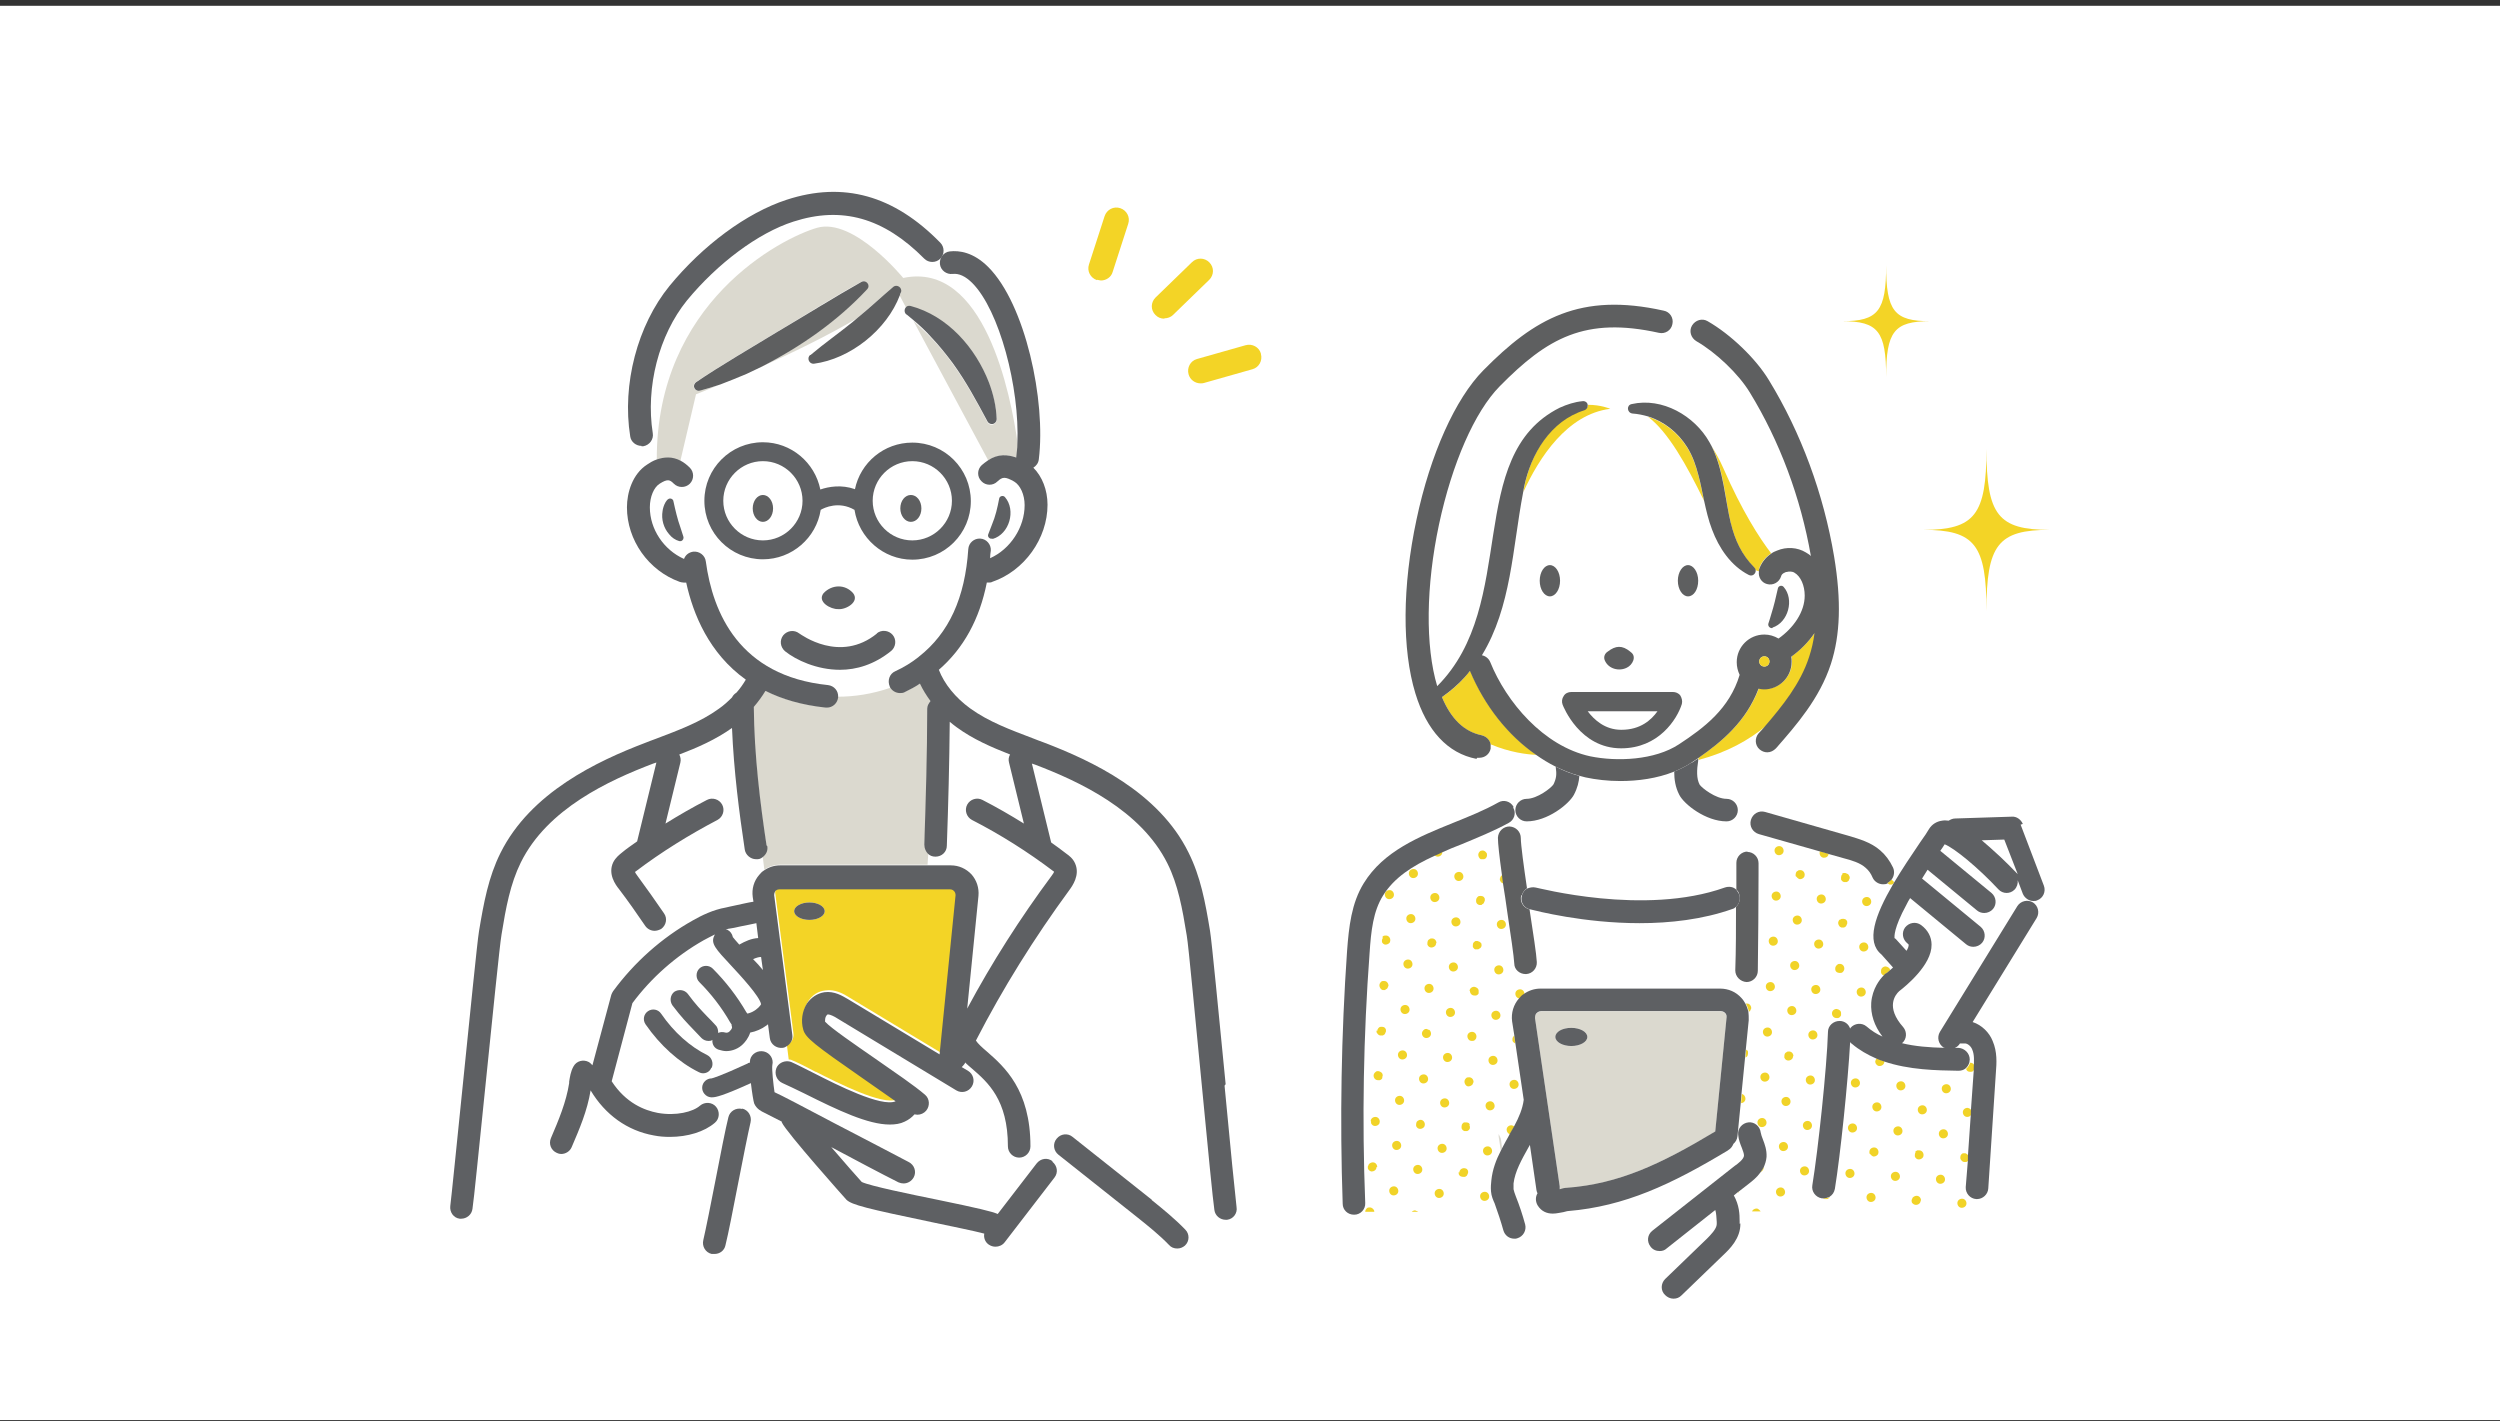<svg width="350" height="199" viewBox="0 0 350 199" fill="none" xmlns="http://www.w3.org/2000/svg">
<rect x="0" y="0" width="350" height="199" fill="#333333" stroke="none"/>
<rect width="350" height="198" transform="translate(0 0.812)" fill="white"/>
<g clip-path="url(#clip0_3916_8414)">
<path d="M205.789 93.926C205.534 94.231 205.331 94.486 205.076 94.791C204.11 95.86 203.041 96.826 201.87 97.59C203.143 100.643 204.975 102.475 207.417 102.933C208.079 103.086 208.537 103.595 208.69 104.206C211.336 105.325 213.779 105.631 215.102 105.681C211.183 102.933 207.875 98.811 205.84 93.926H205.789Z" fill="#F3D426"/>
<path d="M254.084 88.581C253.219 89.853 252.1 90.973 250.827 91.889C250.827 92.093 250.878 92.347 250.878 92.601C250.878 94.739 249.148 96.469 247.011 96.469C246.756 96.469 246.502 96.469 246.247 96.367C244.517 100.947 241.107 103.797 237.799 106.087C237.799 106.189 237.799 106.291 237.799 106.393C241.82 105.324 244.873 103.594 247.265 101.609C249.657 98.81 252.201 95.655 253.423 91.94C253.779 90.871 254.033 89.751 254.186 88.581H254.084Z" fill="#F3D426"/>
<path d="M247.977 77.487C246.297 75.299 243.855 71.482 241.259 65.528C240.75 64.358 240.19 63.391 239.631 62.475C241.361 65.782 241.514 70.006 242.328 73.314C242.888 75.604 243.855 77.742 245.585 79.472C245.687 79.574 245.737 79.676 245.788 79.828C245.941 79.879 246.094 79.93 246.246 79.981C246.246 79.879 246.246 79.828 246.246 79.727C246.501 78.811 247.112 78.047 247.926 77.487H247.977Z" fill="#F3D426"/>
<path d="M249.809 80.082L250.165 79.981H250.063C250.012 79.981 249.911 80.031 249.86 80.082H249.809Z" fill="#F3D426"/>
<path d="M236.221 62.678C234.949 60.642 233.015 59.065 230.725 58.352C233.524 60.439 236.17 65.171 238.562 70.108C238.308 68.937 238.104 67.767 237.799 66.647C237.442 65.273 236.984 63.899 236.221 62.678Z" fill="#F3D426"/>
<path d="M221.87 57.283C217.137 58.708 214.389 63.39 213.422 68.021C213.372 68.326 213.321 68.581 213.27 68.886C215.458 64.102 219.377 57.995 225.433 57.232C225.433 57.232 224.16 56.672 222.328 56.672C222.328 56.978 222.125 57.232 221.87 57.283Z" fill="#F3D426"/>
<path d="M210.115 159.42C210.115 159.42 209.962 159.013 209.81 158.759V159.115L210.115 161.1C210.115 160.998 210.217 160.896 210.268 160.794C210.268 160.336 210.166 159.878 210.115 159.369V159.42Z" fill="#DBD9CF"/>
<path d="M241.718 142.524C241.718 142.219 241.616 141.964 241.515 141.862C241.413 141.761 241.209 141.608 240.904 141.608H215.764C215.408 141.608 215.204 141.811 215.102 141.913C215.001 142.015 214.848 142.269 214.899 142.575L218.359 166.137C218.359 166.137 218.359 166.392 218.359 166.544C218.665 166.442 219.021 166.392 219.377 166.341C226.654 165.73 232.507 162.982 240.14 158.453L241.718 142.575V142.524ZM219.988 146.443C218.716 146.443 217.749 145.883 217.749 145.17C217.749 144.458 218.766 143.898 219.988 143.898C221.209 143.898 222.227 144.458 222.227 145.17C222.227 145.883 221.209 146.443 219.988 146.443Z" fill="#DBD9CF"/>
<path d="M207.621 119.065C207.621 119.065 207.265 119.065 207.163 119.218C207.061 119.32 206.959 119.473 206.959 119.676C206.959 119.88 207.061 120.083 207.214 120.236C207.214 120.236 207.265 120.236 207.315 120.287C207.315 120.287 207.366 120.287 207.417 120.287H207.519C207.621 120.287 207.672 120.287 207.773 120.287C207.773 120.287 207.824 120.287 207.875 120.236C207.875 120.236 207.926 120.236 207.977 120.185C208.079 120.083 208.181 119.931 208.181 119.727C208.181 119.574 208.181 119.473 208.079 119.371C207.977 119.218 207.773 119.065 207.57 119.065H207.621Z" fill="#F1D328"/>
<path d="M210.166 130.056C210.522 130.056 210.827 129.801 210.827 129.445C210.827 129.089 210.573 128.784 210.217 128.784C209.86 128.784 209.555 129.038 209.555 129.394C209.555 129.751 209.809 130.056 210.166 130.056Z" fill="#F1D328"/>
<path d="M209.962 123.034C209.962 123.34 210.166 123.645 210.522 123.696C210.471 123.289 210.42 122.882 210.37 122.475C210.166 122.576 210.013 122.78 210.013 122.984L209.962 123.034Z" fill="#F1D328"/>
<path d="M207.367 132.092C207.367 132.092 207.265 131.939 207.214 131.889C207.113 131.838 207.011 131.787 206.858 131.736C206.756 131.736 206.705 131.736 206.604 131.736C206.604 131.736 206.553 131.736 206.502 131.787C206.4 131.838 206.298 131.939 206.247 132.041C206.247 132.092 206.197 132.194 206.197 132.296C206.197 132.296 206.197 132.448 206.197 132.55C206.197 132.55 206.197 132.601 206.247 132.652C206.298 132.754 206.4 132.855 206.502 132.906C206.502 132.906 206.553 132.906 206.604 132.906H206.705C206.705 132.906 206.807 132.906 206.858 132.906C206.96 132.906 207.011 132.906 207.113 132.805C207.163 132.805 207.265 132.703 207.316 132.652C207.316 132.601 207.418 132.499 207.418 132.448V132.347C207.418 132.194 207.418 132.092 207.316 131.99L207.367 132.092Z" fill="#F1D328"/>
<path d="M207.417 126.648C207.417 126.648 207.468 126.648 207.519 126.597C207.57 126.597 207.672 126.495 207.723 126.445C207.773 126.343 207.824 126.241 207.875 126.088C207.875 125.987 207.875 125.936 207.875 125.834C207.824 125.681 207.723 125.529 207.57 125.478C207.519 125.478 207.417 125.427 207.315 125.427C207.163 125.427 206.959 125.427 206.857 125.579C206.756 125.681 206.654 125.834 206.654 126.037C206.654 126.037 206.654 126.139 206.654 126.19C206.654 126.445 206.857 126.648 207.112 126.699H207.214C207.214 126.699 207.366 126.699 207.468 126.699L207.417 126.648Z" fill="#F1D328"/>
<path d="M211.997 144.968C211.997 144.968 211.743 145.223 211.743 145.426C211.743 145.528 211.743 145.579 211.743 145.681C211.794 145.884 211.946 145.986 212.15 146.088L211.997 144.968Z" fill="#F1D328"/>
<path d="M213.423 139.166C213.423 138.81 213.168 138.505 212.812 138.505C212.456 138.505 212.15 138.759 212.15 139.116C212.15 139.472 212.405 139.777 212.761 139.777C212.965 139.574 213.168 139.37 213.423 139.166Z" fill="#F1D328"/>
<path d="M210.063 142.168C210.063 141.812 209.809 141.506 209.452 141.506C209.096 141.506 208.791 141.761 208.791 142.117C208.791 142.473 209.045 142.779 209.401 142.779C209.758 142.779 210.063 142.524 210.063 142.168Z" fill="#F1D328"/>
<path d="M209.86 135.146C209.504 135.146 209.198 135.4 209.198 135.756C209.198 136.112 209.453 136.418 209.809 136.418C210.165 136.418 210.471 136.163 210.471 135.807C210.471 135.451 210.216 135.146 209.86 135.146Z" fill="#F1D328"/>
<path d="M206.094 144.458C205.738 144.458 205.432 144.713 205.432 145.069C205.432 145.324 205.585 145.578 205.789 145.68C205.839 145.68 205.941 145.731 206.043 145.731C206.196 145.731 206.399 145.731 206.501 145.578C206.552 145.527 206.603 145.476 206.654 145.375C206.654 145.324 206.705 145.222 206.705 145.12C206.705 144.764 206.45 144.458 206.094 144.458Z" fill="#F1D328"/>
<path d="M211.998 157.692C211.998 157.692 211.743 157.539 211.591 157.539C211.234 157.539 210.929 157.794 210.929 158.15C210.929 158.455 211.133 158.71 211.387 158.811C211.591 158.455 211.794 158.099 211.998 157.743V157.692Z" fill="#F1D328"/>
<path d="M211.946 152.45C212.302 152.45 212.608 152.195 212.608 151.839C212.608 151.483 212.353 151.177 211.997 151.177C211.641 151.177 211.335 151.432 211.335 151.788C211.335 152.144 211.59 152.45 211.946 152.45Z" fill="#F1D328"/>
<path d="M209.249 154.841C209.249 154.485 208.995 154.18 208.639 154.18C208.282 154.18 207.977 154.434 207.977 154.79C207.977 155.147 208.232 155.452 208.588 155.452C208.944 155.452 209.249 155.197 209.249 154.841Z" fill="#F1D328"/>
<path d="M209.046 147.818C208.69 147.818 208.385 148.072 208.385 148.429C208.385 148.785 208.639 149.09 208.995 149.09C209.351 149.09 209.657 148.836 209.657 148.479C209.657 148.123 209.402 147.818 209.046 147.818Z" fill="#F1D328"/>
<path d="M205.789 157.437C205.789 157.437 205.688 157.285 205.637 157.234C205.637 157.234 205.586 157.234 205.535 157.183C205.484 157.183 205.382 157.132 205.28 157.132C205.179 157.132 205.128 157.132 205.026 157.132C204.924 157.132 204.873 157.183 204.822 157.234C204.772 157.285 204.721 157.335 204.67 157.437C204.67 157.488 204.619 157.59 204.619 157.692C204.619 157.692 204.619 157.844 204.619 157.946C204.619 157.946 204.619 157.997 204.67 158.048C204.67 158.099 204.772 158.201 204.822 158.251C204.873 158.251 204.975 158.353 205.026 158.353H205.128C205.128 158.353 205.23 158.353 205.28 158.353H205.382C205.382 158.353 205.433 158.353 205.484 158.302C205.535 158.302 205.637 158.201 205.688 158.15C205.688 158.099 205.789 157.997 205.789 157.946V157.844C205.789 157.692 205.789 157.59 205.688 157.488L205.789 157.437Z" fill="#F1D328"/>
<path d="M206.144 151.838C206.144 151.838 206.246 151.634 206.297 151.481C206.297 151.125 206.043 150.82 205.686 150.82C205.534 150.82 205.33 150.82 205.228 150.972C205.127 151.074 205.025 151.227 205.025 151.431C205.025 151.634 205.127 151.838 205.279 151.99C205.33 151.99 205.432 152.092 205.483 152.092H205.585C205.788 152.092 205.992 151.99 206.144 151.838Z" fill="#F1D328"/>
<path d="M208.486 167.514C208.486 167.157 208.232 166.852 207.876 166.852C207.519 166.852 207.214 167.106 207.214 167.463C207.214 167.819 207.469 168.124 207.825 168.124C208.181 168.124 208.486 167.87 208.486 167.514Z" fill="#F1D328"/>
<path d="M208.282 160.491C207.926 160.491 207.62 160.746 207.62 161.102C207.62 161.458 207.875 161.763 208.231 161.763C208.587 161.763 208.893 161.509 208.893 161.153C208.893 160.797 208.638 160.491 208.282 160.491Z" fill="#F1D328"/>
<path d="M201.107 132.042C201.107 131.686 200.853 131.38 200.497 131.38C200.344 131.38 200.242 131.38 200.141 131.482C200.09 131.482 199.988 131.584 199.937 131.635C199.937 131.635 199.937 131.686 199.886 131.737C199.886 131.787 199.835 131.889 199.835 131.991C199.835 131.991 199.835 132.144 199.835 132.246C199.937 132.5 200.141 132.653 200.395 132.653C200.649 132.653 200.904 132.5 201.006 132.296C201.006 132.246 201.057 132.144 201.057 132.042H201.107Z" fill="#F1D328"/>
<path d="M201.514 125.681C201.514 125.324 201.259 125.019 200.903 125.019C200.547 125.019 200.241 125.273 200.241 125.63C200.241 125.986 200.496 126.291 200.852 126.291C201.208 126.291 201.514 126.037 201.514 125.681Z" fill="#F1D328"/>
<path d="M204.466 129.09C204.466 128.734 204.211 128.429 203.855 128.429C203.499 128.429 203.194 128.683 203.194 129.039C203.194 129.396 203.448 129.701 203.804 129.701C204.161 129.701 204.466 129.447 204.466 129.09Z" fill="#F1D328"/>
<path d="M196.883 128.582C196.883 128.938 197.138 129.243 197.494 129.243C197.85 129.243 198.155 128.989 198.155 128.633C198.155 128.277 197.901 127.971 197.545 127.971C197.188 127.971 196.883 128.226 196.883 128.582Z" fill="#F1D328"/>
<path d="M204.263 122.067C203.906 122.067 203.601 122.322 203.601 122.678C203.601 123.034 203.856 123.34 204.212 123.34C204.568 123.34 204.873 123.085 204.873 122.729C204.873 122.373 204.619 122.067 204.263 122.067Z" fill="#F1D328"/>
<path d="M198.512 122.321C198.512 121.965 198.258 121.66 197.901 121.66C197.545 121.66 197.24 121.914 197.24 122.27C197.24 122.627 197.494 122.932 197.85 122.932C198.207 122.932 198.512 122.677 198.512 122.321Z" fill="#F1D328"/>
<path d="M200.802 119.726C200.802 119.726 201.056 119.929 201.26 119.929C201.616 119.929 201.922 119.675 201.922 119.319C201.922 119.319 201.922 119.268 201.922 119.217C201.565 119.369 201.158 119.522 200.802 119.726Z" fill="#F1D328"/>
<path d="M200.089 144.204C200.089 144.204 199.885 144.102 199.733 144.051C199.58 144.051 199.478 144.051 199.376 144.153C199.224 144.255 199.071 144.458 199.071 144.662C199.071 145.018 199.326 145.324 199.682 145.324C200.038 145.324 200.343 145.069 200.343 144.713C200.343 144.509 200.242 144.306 200.089 144.153V144.204Z" fill="#F1D328"/>
<path d="M200.7 138.403C200.7 138.047 200.446 137.742 200.089 137.742C199.733 137.742 199.428 137.996 199.428 138.352C199.428 138.709 199.682 139.014 200.038 139.014C200.395 139.014 200.7 138.76 200.7 138.403Z" fill="#F1D328"/>
<path d="M205.789 138.709C205.789 139.065 206.043 139.371 206.4 139.371C206.501 139.371 206.552 139.371 206.654 139.371C206.807 139.32 206.959 139.218 207.01 139.065C207.01 139.065 207.01 139.015 207.01 138.964V138.862C207.01 138.862 207.01 138.76 207.01 138.709C207.01 138.404 206.705 138.2 206.4 138.149C206.043 138.149 205.738 138.404 205.738 138.76L205.789 138.709Z" fill="#F1D328"/>
<path d="M203.702 141.763C203.702 141.407 203.447 141.102 203.091 141.102C202.735 141.102 202.429 141.356 202.429 141.712C202.429 142.068 202.684 142.374 203.04 142.374C203.396 142.374 203.702 142.119 203.702 141.763Z" fill="#F1D328"/>
<path d="M197.34 141.355C197.34 140.999 197.086 140.694 196.73 140.694C196.373 140.694 196.068 140.948 196.068 141.305C196.068 141.661 196.323 141.966 196.679 141.966C197.035 141.966 197.34 141.712 197.34 141.355Z" fill="#F1D328"/>
<path d="M203.499 134.74C203.143 134.74 202.837 134.995 202.837 135.351C202.837 135.707 203.092 136.012 203.448 136.012C203.804 136.012 204.109 135.758 204.109 135.402C204.109 135.046 203.855 134.74 203.499 134.74Z" fill="#F1D328"/>
<path d="M197.137 134.333C196.781 134.333 196.476 134.587 196.476 134.943C196.476 135.299 196.73 135.605 197.087 135.605C197.443 135.605 197.748 135.35 197.748 134.994C197.748 134.638 197.494 134.333 197.137 134.333Z" fill="#F1D328"/>
<path d="M193.932 138.556C193.932 138.556 193.983 138.556 194.033 138.505C194.084 138.505 194.186 138.403 194.237 138.352C194.288 138.251 194.339 138.149 194.39 137.996C194.39 137.742 194.237 137.487 194.033 137.385C193.983 137.385 193.881 137.334 193.779 137.334C193.626 137.334 193.423 137.334 193.321 137.487C193.219 137.589 193.117 137.742 193.117 137.945C193.117 138.149 193.219 138.352 193.372 138.505C193.423 138.505 193.525 138.607 193.575 138.607H193.677C193.677 138.607 193.83 138.607 193.932 138.607V138.556Z" fill="#F1D328"/>
<path d="M198.919 156.773C198.919 156.773 198.664 156.773 198.563 156.875C198.512 156.875 198.41 156.977 198.359 157.028C198.359 157.028 198.359 157.079 198.308 157.13C198.308 157.181 198.257 157.282 198.257 157.384C198.257 157.384 198.257 157.537 198.257 157.639C198.359 157.893 198.563 158.046 198.817 158.046C199.072 158.046 199.326 157.893 199.428 157.689C199.428 157.639 199.479 157.537 199.479 157.435C199.479 157.079 199.224 156.773 198.868 156.773H198.919Z" fill="#F1D328"/>
<path d="M199.275 151.684C199.631 151.684 199.936 151.43 199.936 151.074C199.936 150.717 199.682 150.412 199.325 150.412C198.969 150.412 198.664 150.667 198.664 151.023C198.664 151.379 198.918 151.684 199.275 151.684Z" fill="#F1D328"/>
<path d="M202.888 154.433C202.888 154.077 202.633 153.771 202.277 153.771C201.921 153.771 201.615 154.026 201.615 154.382C201.615 154.738 201.87 155.044 202.226 155.044C202.582 155.044 202.888 154.789 202.888 154.433Z" fill="#F1D328"/>
<path d="M196.578 154.078C196.578 153.722 196.323 153.417 195.967 153.417C195.611 153.417 195.305 153.671 195.305 154.027C195.305 154.383 195.56 154.689 195.916 154.689C196.272 154.689 196.578 154.434 196.578 154.078Z" fill="#F1D328"/>
<path d="M202.685 147.411C202.329 147.411 202.023 147.665 202.023 148.021C202.023 148.378 202.278 148.683 202.634 148.683C202.99 148.683 203.295 148.428 203.295 148.072C203.295 147.716 203.041 147.411 202.685 147.411Z" fill="#F1D328"/>
<path d="M196.374 147.055C196.018 147.055 195.713 147.31 195.713 147.666C195.713 148.022 195.967 148.327 196.324 148.327C196.68 148.327 196.985 148.073 196.985 147.717C196.985 147.361 196.731 147.055 196.374 147.055Z" fill="#F1D328"/>
<path d="M193.575 150.668C193.575 150.668 193.575 150.566 193.575 150.515C193.575 150.21 193.269 150.006 192.964 149.955C192.811 149.955 192.71 149.955 192.608 150.057C192.455 150.159 192.302 150.362 192.302 150.566C192.302 150.922 192.557 151.227 192.913 151.227C193.015 151.227 193.066 151.227 193.168 151.227C193.32 151.176 193.473 151.075 193.524 150.922C193.524 150.922 193.524 150.871 193.524 150.82V150.718L193.575 150.668Z" fill="#F1D328"/>
<path d="M198.155 169.446C198.155 169.446 197.901 169.446 197.799 169.548C197.748 169.548 197.697 169.599 197.646 169.65H198.562C198.562 169.65 198.562 169.65 198.46 169.599C198.359 169.548 198.257 169.497 198.104 169.446H198.155Z" fill="#F1D328"/>
<path d="M199.122 163.747C199.122 163.391 198.868 163.085 198.511 163.085C198.155 163.085 197.85 163.34 197.85 163.696C197.85 164.052 198.104 164.358 198.461 164.358C198.817 164.358 199.122 164.103 199.122 163.747Z" fill="#F1D328"/>
<path d="M204.211 164.102C204.211 164.102 204.211 164.204 204.211 164.255C204.211 164.459 204.364 164.662 204.567 164.713C204.618 164.713 204.72 164.764 204.822 164.764C204.924 164.764 204.975 164.764 205.076 164.764C205.076 164.764 205.127 164.764 205.178 164.713C205.229 164.713 205.331 164.611 205.382 164.56C205.433 164.459 205.483 164.357 205.534 164.204C205.534 164.102 205.534 164.051 205.534 163.95C205.483 163.797 205.382 163.644 205.229 163.593C205.178 163.593 205.076 163.542 204.975 163.542C204.618 163.542 204.313 163.797 204.313 164.153L204.211 164.102Z" fill="#F1D328"/>
<path d="M200.853 167.056C200.853 167.412 201.107 167.717 201.463 167.717C201.82 167.717 202.125 167.463 202.125 167.106C202.125 166.75 201.871 166.445 201.514 166.445C201.158 166.445 200.853 166.699 200.853 167.056Z" fill="#F1D328"/>
<path d="M195.764 166.748C195.764 166.392 195.509 166.087 195.153 166.087C194.797 166.087 194.491 166.341 194.491 166.698C194.491 167.054 194.746 167.359 195.102 167.359C195.458 167.359 195.764 167.105 195.764 166.748Z" fill="#F1D328"/>
<path d="M202.531 160.795C202.531 160.439 202.277 160.133 201.921 160.133C201.564 160.133 201.259 160.388 201.259 160.744C201.259 161.1 201.513 161.406 201.87 161.406C202.226 161.406 202.531 161.151 202.531 160.795Z" fill="#F1D328"/>
<path d="M195.559 159.726C195.203 159.726 194.898 159.98 194.898 160.336C194.898 160.693 195.152 160.998 195.508 160.998C195.865 160.998 196.17 160.743 196.17 160.387C196.17 160.031 195.916 159.726 195.559 159.726Z" fill="#F1D328"/>
<path d="M192.812 163.391C192.812 163.035 192.557 162.729 192.201 162.729C191.997 162.729 191.794 162.831 191.641 162.984C191.59 163.086 191.539 163.188 191.489 163.34C191.489 163.493 191.489 163.696 191.641 163.798C191.641 163.798 191.692 163.849 191.743 163.9C191.794 163.9 191.896 164.002 191.947 164.002H192.048C192.405 164.002 192.71 163.747 192.71 163.391H192.812Z" fill="#F1D328"/>
<path d="M193.627 131.228C193.627 131.228 193.525 131.431 193.474 131.584C193.474 131.686 193.474 131.737 193.474 131.838C193.474 131.94 193.525 131.991 193.576 132.042C193.576 132.042 193.627 132.093 193.677 132.144C193.728 132.144 193.83 132.245 193.881 132.245H193.983C194.186 132.245 194.39 132.144 194.543 131.991C194.543 131.991 194.543 131.94 194.593 131.889C194.593 131.838 194.644 131.737 194.644 131.635C194.644 131.278 194.39 130.973 194.034 130.973C193.881 130.973 193.677 130.973 193.576 131.126C193.576 131.126 193.525 131.177 193.474 131.228H193.627Z" fill="#F1D328"/>
<path d="M193.88 125.223C193.88 125.579 194.135 125.884 194.491 125.884C194.847 125.884 195.152 125.63 195.152 125.273C195.152 124.917 194.898 124.612 194.542 124.612C194.185 124.612 193.88 124.866 193.88 125.223Z" fill="#F1D328"/>
<path d="M192.71 144.256C192.71 144.256 192.71 144.358 192.71 144.409C192.71 144.511 192.71 144.562 192.812 144.664C192.913 144.816 193.015 144.918 193.219 144.969H193.32C193.422 144.969 193.473 144.969 193.575 144.969C193.575 144.969 193.626 144.969 193.677 144.918C193.728 144.918 193.829 144.816 193.88 144.765C193.931 144.664 193.982 144.562 194.033 144.409C194.033 144.307 194.033 144.256 194.033 144.155C193.982 144.002 193.88 143.849 193.728 143.798C193.677 143.798 193.575 143.748 193.473 143.748C193.32 143.748 193.117 143.748 193.015 143.9C192.913 144.002 192.812 144.155 192.812 144.358L192.71 144.256Z" fill="#F1D328"/>
<path d="M192.404 169.65C192.404 169.65 192.404 169.446 192.303 169.344C192.201 169.192 191.997 169.039 191.794 169.039C191.641 169.039 191.437 169.039 191.336 169.192C191.234 169.294 191.132 169.446 191.132 169.65H192.404Z" fill="#F1D328"/>
<path d="M191.947 156.979C191.947 156.979 191.947 157.132 191.947 157.234C192.049 157.488 192.252 157.641 192.507 157.641C192.761 157.641 193.016 157.488 193.117 157.285C193.117 157.234 193.168 157.132 193.168 157.03C193.168 156.674 192.914 156.369 192.558 156.369C192.201 156.369 191.896 156.623 191.896 156.979H191.947Z" fill="#F1D328"/>
<path d="M219.987 143.899C218.714 143.899 217.748 144.459 217.748 145.172C217.748 145.884 218.765 146.444 219.987 146.444C221.208 146.444 222.226 145.884 222.226 145.172C222.226 144.459 221.208 143.899 219.987 143.899Z" fill="#5E6063"/>
<path d="M275.458 155.097C275.102 155.097 274.797 155.351 274.797 155.707C274.797 156.064 275.051 156.369 275.408 156.369C275.713 156.369 275.916 156.216 276.018 155.962V155.606C276.018 155.351 275.764 155.148 275.458 155.097Z" fill="#F1D328"/>
<path d="M271.437 158.709C271.437 159.065 271.692 159.37 272.048 159.37C272.404 159.37 272.71 159.116 272.71 158.76C272.71 158.403 272.455 158.098 272.099 158.098C271.743 158.098 271.437 158.353 271.437 158.709Z" fill="#F1D328"/>
<path d="M273.117 152.448C273.117 152.092 272.863 151.787 272.506 151.787C272.15 151.787 271.845 152.041 271.845 152.397C271.845 152.754 272.099 153.059 272.455 153.059C272.812 153.059 273.117 152.804 273.117 152.448Z" fill="#F1D328"/>
<path d="M269.148 154.739C268.792 154.739 268.487 154.993 268.487 155.349C268.487 155.706 268.741 156.011 269.097 156.011C269.453 156.011 269.759 155.757 269.759 155.4C269.759 155.044 269.504 154.739 269.148 154.739Z" fill="#F1D328"/>
<path d="M276.476 149.447C276.476 149.091 276.221 148.785 275.865 148.785C275.865 148.785 275.865 148.785 275.814 148.785C275.712 149.141 275.509 149.396 275.254 149.65C275.305 149.803 275.407 149.956 275.56 150.007C275.61 150.007 275.712 150.057 275.814 150.057C275.967 150.057 276.17 150.057 276.272 149.905C276.323 149.854 276.374 149.803 276.425 149.701C276.425 149.65 276.476 149.549 276.476 149.447Z" fill="#F1D328"/>
<path d="M274.694 167.819C274.338 167.819 274.033 168.074 274.033 168.43C274.033 168.786 274.287 169.092 274.643 169.092C275 169.092 275.305 168.837 275.305 168.481C275.305 168.125 275.051 167.819 274.694 167.819Z" fill="#F1D328"/>
<path d="M272.303 165.121C272.303 164.765 272.049 164.459 271.693 164.459C271.336 164.459 271.031 164.714 271.031 165.07C271.031 165.426 271.285 165.732 271.642 165.732C271.998 165.732 272.303 165.477 272.303 165.121Z" fill="#F1D328"/>
<path d="M268.944 168.073C268.944 167.716 268.689 167.411 268.333 167.411C268.13 167.411 267.926 167.513 267.773 167.666C267.722 167.767 267.671 167.869 267.621 168.022C267.621 168.174 267.621 168.378 267.773 168.48C267.875 168.582 268.028 168.683 268.231 168.683C268.588 168.683 268.893 168.429 268.893 168.073H268.944Z" fill="#F1D328"/>
<path d="M275.662 161.865C275.662 161.865 275.356 161.458 275.102 161.458C275 161.458 274.949 161.458 274.848 161.458C274.746 161.458 274.695 161.508 274.644 161.559C274.593 161.61 274.542 161.661 274.491 161.763C274.491 161.814 274.44 161.916 274.44 162.017C274.44 162.17 274.44 162.272 274.542 162.374C274.644 162.526 274.746 162.628 274.949 162.679H275.051C275.051 162.679 275.153 162.679 275.204 162.679C275.306 162.679 275.356 162.679 275.458 162.577C275.509 162.577 275.611 162.475 275.662 162.424C275.662 162.424 275.662 162.424 275.662 162.374V161.814V161.865Z" fill="#F1D328"/>
<path d="M261.565 132.602C261.565 132.245 261.31 131.94 260.954 131.94C260.598 131.94 260.292 132.194 260.292 132.551C260.292 132.907 260.547 133.212 260.903 133.212C261.259 133.212 261.565 132.958 261.565 132.602Z" fill="#F1D328"/>
<path d="M261.362 125.578C261.005 125.578 260.7 125.833 260.7 126.189C260.7 126.545 260.954 126.85 261.311 126.85C261.667 126.85 261.972 126.596 261.972 126.24C261.972 125.883 261.718 125.578 261.362 125.578Z" fill="#F1D328"/>
<path d="M264.822 123.136C264.822 123.136 264.466 123.492 264.262 123.594C264.262 123.594 264.262 123.594 264.211 123.594C264.313 123.696 264.415 123.797 264.567 123.848H264.669C264.771 123.848 264.924 123.848 265.025 123.746C265.076 123.645 265.127 123.594 265.178 123.492L264.822 123.136Z" fill="#F1D328"/>
<path d="M262.531 148.58C262.531 148.58 262.531 148.835 262.633 148.937C262.735 149.089 262.837 149.191 263.04 149.242H263.142C263.498 149.242 263.804 148.988 263.804 148.631C263.804 148.631 263.804 148.631 263.804 148.58C263.448 148.428 263.091 148.326 262.735 148.173C262.633 148.275 262.582 148.428 262.531 148.58Z" fill="#F1D328"/>
<path d="M259.936 138.862C259.936 139.218 260.19 139.524 260.547 139.524C260.903 139.524 261.208 139.269 261.208 138.913C261.208 138.557 260.954 138.251 260.598 138.251C260.241 138.251 259.936 138.506 259.936 138.862Z" fill="#F1D328"/>
<path d="M257.748 142.169C257.748 142.169 257.748 142.118 257.748 142.067V141.965C257.748 141.965 257.748 141.864 257.748 141.813C257.748 141.507 257.443 141.304 257.137 141.253C256.781 141.253 256.476 141.507 256.476 141.864C256.476 142.22 256.73 142.525 257.087 142.525C257.188 142.525 257.239 142.525 257.341 142.525C257.494 142.474 257.646 142.373 257.697 142.22L257.748 142.169Z" fill="#F1D328"/>
<path d="M264.008 136.317C264.008 136.317 264.059 136.317 264.11 136.266C264.262 136.164 264.415 136.012 264.619 135.859C264.619 135.554 264.313 135.35 264.008 135.299C263.652 135.299 263.346 135.554 263.346 135.91C263.346 135.91 263.346 136.063 263.346 136.164C263.397 136.368 263.55 136.521 263.754 136.572C263.855 136.419 263.957 136.368 264.008 136.317Z" fill="#F1D328"/>
<path d="M258.207 135.605C258.207 135.249 257.952 134.944 257.596 134.944C257.443 134.944 257.341 134.944 257.24 135.046C257.087 135.147 256.934 135.351 256.934 135.555C256.934 135.555 256.934 135.656 256.934 135.707C256.934 135.911 257.087 136.114 257.291 136.165C257.341 136.165 257.443 136.216 257.545 136.216C257.698 136.216 257.901 136.216 258.003 136.063C258.105 135.962 258.207 135.809 258.207 135.605Z" fill="#F1D328"/>
<path d="M268.181 161.305C268.181 161.305 268.181 161.356 268.13 161.407C268.13 161.457 268.079 161.559 268.079 161.661C268.079 161.661 268.079 161.814 268.079 161.915C268.181 162.17 268.384 162.323 268.639 162.323C268.893 162.323 269.148 162.17 269.25 161.966C269.25 161.915 269.3 161.814 269.3 161.712C269.3 161.356 269.046 161.05 268.69 161.05C268.588 161.05 268.537 161.05 268.435 161.05C268.435 161.05 268.384 161.05 268.334 161.101C268.283 161.101 268.181 161.203 268.13 161.254L268.181 161.305Z" fill="#F1D328"/>
<path d="M262.787 154.331C262.431 154.331 262.125 154.586 262.125 154.942C262.125 155.298 262.38 155.603 262.736 155.603C263.092 155.603 263.398 155.349 263.398 154.993C263.398 154.636 263.143 154.331 262.787 154.331Z" fill="#F1D328"/>
<path d="M265.076 158.301C265.076 158.657 265.331 158.963 265.687 158.963C266.043 158.963 266.348 158.708 266.348 158.352C266.348 157.996 266.094 157.69 265.738 157.69C265.382 157.69 265.076 157.945 265.076 158.301Z" fill="#F1D328"/>
<path d="M259.325 158.555C259.682 158.555 259.987 158.301 259.987 157.944C259.987 157.588 259.732 157.283 259.376 157.283C259.02 157.283 258.715 157.537 258.715 157.893C258.715 158.25 258.969 158.555 259.325 158.555Z" fill="#F1D328"/>
<path d="M266.756 152.043C266.756 151.687 266.501 151.381 266.145 151.381C265.789 151.381 265.483 151.636 265.483 151.992C265.483 152.348 265.738 152.654 266.094 152.654C266.45 152.654 266.756 152.399 266.756 152.043Z" fill="#F1D328"/>
<path d="M259.122 151.585C259.122 151.941 259.377 152.246 259.733 152.246C260.089 152.246 260.395 151.992 260.395 151.636C260.395 151.279 260.14 150.974 259.784 150.974C259.428 150.974 259.122 151.229 259.122 151.585Z" fill="#F1D328"/>
<path d="M261.31 167.615C261.31 167.971 261.565 168.276 261.921 168.276C262.277 168.276 262.582 168.022 262.582 167.665C262.582 167.309 262.328 167.004 261.972 167.004C261.615 167.004 261.31 167.258 261.31 167.615Z" fill="#F1D328"/>
<path d="M264.721 164.662C264.721 165.019 264.975 165.324 265.331 165.324C265.688 165.324 265.993 165.07 265.993 164.713C265.993 164.357 265.739 164.052 265.382 164.052C265.026 164.052 264.721 164.306 264.721 164.662Z" fill="#F1D328"/>
<path d="M258.97 164.917C259.326 164.917 259.631 164.662 259.631 164.306C259.631 163.95 259.377 163.645 259.021 163.645C258.664 163.645 258.359 163.899 258.359 164.255C258.359 164.611 258.614 164.917 258.97 164.917Z" fill="#F1D328"/>
<path d="M261.769 161.508C261.769 161.508 262.074 161.915 262.328 161.915C262.583 161.915 262.837 161.762 262.939 161.559C262.939 161.508 262.99 161.406 262.99 161.304C262.99 160.948 262.736 160.643 262.379 160.643C262.023 160.643 261.718 160.897 261.718 161.253C261.718 161.355 261.718 161.406 261.718 161.508H261.769Z" fill="#F1D328"/>
<path d="M257.952 122.374C257.952 122.374 257.85 122.476 257.799 122.577C257.799 122.628 257.748 122.73 257.748 122.832C257.748 122.832 257.748 122.985 257.748 123.086C257.748 123.188 257.85 123.29 257.952 123.392C258.003 123.392 258.104 123.493 258.155 123.493H258.257C258.257 123.493 258.359 123.493 258.41 123.493H258.511C258.511 123.493 258.562 123.493 258.613 123.443C258.664 123.443 258.766 123.341 258.817 123.29C258.868 123.188 258.919 123.086 258.969 122.934C258.969 122.934 258.969 122.679 258.868 122.577C258.868 122.527 258.766 122.425 258.715 122.374C258.613 122.323 258.511 122.272 258.359 122.221C258.257 122.221 258.206 122.221 258.104 122.221C258.002 122.221 257.952 122.272 257.901 122.323L257.952 122.374Z" fill="#F1D328"/>
<path d="M254.745 119.422C254.745 119.778 255 120.084 255.356 120.084C255.712 120.084 255.966 119.88 256.017 119.524L254.796 119.167C254.796 119.167 254.745 119.32 254.745 119.371V119.422Z" fill="#F1D328"/>
<path d="M249.707 119.116C249.707 118.759 249.453 118.454 249.096 118.454C248.74 118.454 248.435 118.709 248.435 119.065C248.435 119.421 248.689 119.726 249.046 119.726C249.402 119.726 249.707 119.472 249.707 119.116Z" fill="#F1D328"/>
<path d="M251.285 134.536C250.929 134.536 250.624 134.791 250.624 135.147C250.624 135.503 250.878 135.808 251.234 135.808C251.591 135.808 251.896 135.554 251.896 135.198C251.896 134.841 251.642 134.536 251.285 134.536Z" fill="#F1D328"/>
<path d="M252.252 128.836C252.252 128.48 251.997 128.175 251.641 128.175C251.285 128.175 250.979 128.429 250.979 128.785C250.979 129.142 251.234 129.447 251.59 129.447C251.946 129.447 252.252 129.193 252.252 128.836Z" fill="#F1D328"/>
<path d="M257.544 128.734C257.544 128.734 257.341 128.989 257.341 129.192C257.341 129.396 257.442 129.599 257.595 129.752C257.646 129.752 257.748 129.854 257.799 129.854H257.9C258.002 129.854 258.053 129.854 258.155 129.854C258.155 129.854 258.206 129.854 258.257 129.803C258.307 129.803 258.409 129.701 258.46 129.65C258.511 129.548 258.562 129.447 258.613 129.294C258.613 129.192 258.613 129.141 258.613 129.039C258.562 128.887 258.46 128.734 258.308 128.683C258.257 128.683 258.155 128.632 258.053 128.632C257.9 128.632 257.697 128.632 257.595 128.785L257.544 128.734Z" fill="#F1D328"/>
<path d="M253.982 132.142C253.982 132.499 254.237 132.804 254.593 132.804C254.949 132.804 255.254 132.55 255.254 132.193C255.254 131.837 255 131.532 254.644 131.532C254.288 131.532 253.982 131.786 253.982 132.142Z" fill="#F1D328"/>
<path d="M247.621 131.738C247.621 132.094 247.875 132.399 248.232 132.399C248.588 132.399 248.893 132.145 248.893 131.789C248.893 131.432 248.639 131.127 248.282 131.127C247.926 131.127 247.621 131.381 247.621 131.738Z" fill="#F1D328"/>
<path d="M255.611 125.885C255.611 125.528 255.356 125.223 255 125.223C254.644 125.223 254.339 125.478 254.339 125.834C254.339 126.19 254.593 126.495 254.949 126.495C255.306 126.495 255.611 126.241 255.611 125.885Z" fill="#F1D328"/>
<path d="M249.301 125.477C249.301 125.121 249.046 124.815 248.69 124.815C248.334 124.815 248.029 125.07 248.029 125.426C248.029 125.782 248.283 126.088 248.639 126.088C248.995 126.088 249.301 125.833 249.301 125.477Z" fill="#F1D328"/>
<path d="M251.438 122.679C251.438 122.679 251.743 123.086 251.997 123.086C252.252 123.086 252.506 122.934 252.608 122.73C252.608 122.679 252.659 122.577 252.659 122.476C252.659 122.119 252.405 121.814 252.048 121.814C251.896 121.814 251.794 121.814 251.692 121.916C251.641 121.916 251.539 122.018 251.489 122.068C251.489 122.068 251.488 122.119 251.438 122.17C251.438 122.221 251.387 122.323 251.387 122.425C251.387 122.425 251.387 122.577 251.387 122.679H251.438Z" fill="#F1D328"/>
<path d="M251.081 147.868C251.081 147.512 250.827 147.207 250.47 147.207C250.318 147.207 250.216 147.207 250.114 147.308C250.063 147.308 249.962 147.41 249.911 147.461C249.911 147.461 249.911 147.512 249.86 147.563C249.86 147.614 249.809 147.715 249.809 147.817C249.809 147.817 249.809 147.97 249.809 148.072C249.911 148.326 250.114 148.479 250.369 148.479C250.623 148.479 250.878 148.326 250.979 148.123C250.979 148.072 251.03 147.97 251.03 147.868H251.081Z" fill="#F1D328"/>
<path d="M250.827 142.118C251.183 142.118 251.489 141.864 251.489 141.507C251.489 141.151 251.234 140.846 250.878 140.846C250.522 140.846 250.217 141.1 250.217 141.456C250.217 141.813 250.471 142.118 250.827 142.118Z" fill="#F1D328"/>
<path d="M254.44 144.916C254.44 144.56 254.186 144.254 253.83 144.254C253.474 144.254 253.168 144.509 253.168 144.865C253.168 145.221 253.423 145.527 253.779 145.527C254.135 145.527 254.44 145.272 254.44 144.916Z" fill="#F1D328"/>
<path d="M247.418 145.122C247.774 145.122 248.079 144.867 248.079 144.511C248.079 144.155 247.825 143.85 247.469 143.85C247.112 143.85 246.807 144.104 246.807 144.46C246.807 144.817 247.062 145.122 247.418 145.122Z" fill="#F1D328"/>
<path d="M254.236 137.894C253.88 137.894 253.575 138.148 253.575 138.504C253.575 138.86 253.829 139.166 254.185 139.166C254.542 139.166 254.847 138.911 254.847 138.555C254.847 138.199 254.593 137.894 254.236 137.894Z" fill="#F1D328"/>
<path d="M247.213 138.099C247.213 138.455 247.468 138.761 247.824 138.761C248.18 138.761 248.486 138.506 248.486 138.15C248.486 137.794 248.231 137.488 247.875 137.488C247.519 137.488 247.213 137.743 247.213 138.099Z" fill="#F1D328"/>
<path d="M244.365 148.022C244.365 148.022 244.365 148.022 244.415 148.022C244.415 148.022 244.466 148.022 244.517 147.971C244.517 147.971 244.568 147.92 244.619 147.869C244.619 147.869 244.619 147.818 244.67 147.767C244.67 147.716 244.721 147.615 244.721 147.513C244.721 147.513 244.721 147.36 244.721 147.258C244.721 147.157 244.619 147.004 244.466 146.953L244.365 148.073V148.022Z" fill="#F1D328"/>
<path d="M249.708 159.88C249.351 159.88 249.046 160.134 249.046 160.491C249.046 160.847 249.301 161.152 249.657 161.152C250.013 161.152 250.318 160.898 250.318 160.541C250.318 160.185 250.064 159.88 249.708 159.88Z" fill="#F1D328"/>
<path d="M250.013 154.841C250.37 154.841 250.675 154.586 250.675 154.23C250.675 153.874 250.42 153.568 250.064 153.568C249.708 153.568 249.403 153.823 249.403 154.179C249.403 154.535 249.657 154.841 250.013 154.841Z" fill="#F1D328"/>
<path d="M253.677 157.589C253.677 157.233 253.422 156.928 253.066 156.928C252.71 156.928 252.404 157.182 252.404 157.538C252.404 157.895 252.659 158.2 253.015 158.2C253.371 158.2 253.677 157.946 253.677 157.589Z" fill="#F1D328"/>
<path d="M246.654 157.793C247.01 157.793 247.315 157.538 247.315 157.182C247.315 156.826 247.061 156.521 246.705 156.521C246.348 156.521 246.043 156.775 246.043 157.131C246.043 157.487 246.297 157.793 246.654 157.793Z" fill="#F1D328"/>
<path d="M253.473 150.566C253.117 150.566 252.812 150.82 252.812 151.177C252.812 151.533 253.066 151.838 253.422 151.838C253.779 151.838 254.084 151.584 254.084 151.227C254.084 150.871 253.83 150.566 253.473 150.566Z" fill="#F1D328"/>
<path d="M246.45 150.769C246.45 151.126 246.705 151.431 247.061 151.431C247.417 151.431 247.723 151.177 247.723 150.82C247.723 150.464 247.468 150.159 247.112 150.159C246.756 150.159 246.45 150.413 246.45 150.769Z" fill="#F1D328"/>
<path d="M244.364 153.822C244.364 153.517 244.16 153.212 243.855 153.161L243.753 154.433C244.059 154.433 244.364 154.178 244.364 153.822Z" fill="#F1D328"/>
<path d="M249.249 167.513C249.605 167.513 249.911 167.259 249.911 166.902C249.911 166.546 249.656 166.241 249.3 166.241C248.944 166.241 248.638 166.495 248.638 166.851C248.638 167.208 248.893 167.513 249.249 167.513Z" fill="#F1D328"/>
<path d="M255.356 167.767C255.356 167.767 255.254 167.767 255.203 167.767C255.254 167.817 255.356 167.868 255.458 167.868H255.56C255.56 167.868 255.712 167.868 255.814 167.868C255.814 167.868 255.865 167.868 255.916 167.817C255.967 167.817 256.069 167.716 256.119 167.665C256.119 167.665 256.119 167.614 256.17 167.563C255.916 167.716 255.661 167.767 255.356 167.767Z" fill="#F1D328"/>
<path d="M245.942 169.193C245.636 169.193 245.382 169.346 245.28 169.6H246.501C246.501 169.6 246.196 169.193 245.942 169.193Z" fill="#F1D328"/>
<path d="M252.66 163.289C252.303 163.289 251.998 163.544 251.998 163.9C251.998 164.256 252.252 164.561 252.609 164.561C252.965 164.561 253.27 164.307 253.27 163.951C253.27 163.594 253.016 163.289 252.66 163.289Z" fill="#F1D328"/>
<path d="M246.908 163.544C246.908 163.544 246.908 163.442 246.908 163.391C246.756 163.646 246.654 163.849 246.45 164.104C246.705 164.002 246.858 163.798 246.908 163.544Z" fill="#F1D328"/>
<path d="M243.345 167.004C243.345 167.004 243.498 166.851 243.498 166.8L243.345 166.902C243.345 166.902 243.345 166.953 243.345 167.004Z" fill="#F1D328"/>
<path d="M244.821 141.661C244.872 141.661 244.974 141.559 245.025 141.508C245.076 141.406 245.127 141.304 245.178 141.152C245.178 140.897 245.025 140.643 244.821 140.541C244.771 140.541 244.669 140.49 244.567 140.49C244.516 140.49 244.465 140.49 244.414 140.49C244.618 140.846 244.771 141.254 244.872 141.661H244.821Z" fill="#F1D328"/>
<path d="M213.067 125.324C213.168 124.917 213.474 124.561 213.779 124.357C213.321 121.253 212.914 118.25 212.914 117.334C212.914 116.469 212.252 115.756 211.336 115.706C210.471 115.706 209.759 116.367 209.708 117.283C209.708 118.097 209.911 119.879 210.268 122.474C210.318 122.83 210.369 123.237 210.42 123.695C210.624 124.917 210.827 126.291 211.031 127.767C211.489 130.769 211.947 133.924 211.998 134.891C211.998 135.756 212.761 136.367 213.575 136.367C213.575 136.367 213.626 136.367 213.677 136.367C214.542 136.316 215.204 135.553 215.153 134.688C215.102 133.568 214.644 130.667 214.135 127.309C214.135 127.309 214.135 127.309 214.084 127.309C213.219 127.054 212.761 126.189 212.965 125.375L213.067 125.324Z" fill="#5E5F60"/>
<path d="M244.67 119.217C243.805 119.217 243.092 119.929 243.092 120.794C243.092 122.067 243.092 123.288 243.092 124.56C243.296 124.713 243.448 124.967 243.499 125.222C243.703 125.833 243.499 126.545 243.041 126.952C243.041 129.955 243.041 132.906 242.939 135.858C242.939 136.723 243.652 137.436 244.517 137.486C245.382 137.486 246.095 136.774 246.095 135.909C246.146 131.431 246.196 126.85 246.196 122.321C246.196 122.168 246.196 121.965 246.196 121.812C246.196 121.507 246.196 121.151 246.196 120.845C246.196 119.98 245.484 119.268 244.619 119.268L244.67 119.217Z" fill="#5E5F60"/>
<path d="M217.799 107.359C217.952 108.428 217.901 108.936 217.494 109.802C217.189 110.311 215.204 111.837 213.728 111.837C212.863 111.837 212.15 112.55 212.15 113.415C212.15 114.28 212.863 114.992 213.728 114.992C216.629 114.992 219.631 112.601 220.344 111.277C220.853 110.311 221.056 109.445 221.107 108.631C219.988 108.326 218.919 107.919 217.85 107.359H217.799Z" fill="#5E6063"/>
<path d="M236.832 106.748C236.068 107.257 235.254 107.664 234.389 108.021C234.389 109.089 234.542 110.209 235.101 111.278C235.763 112.601 238.816 114.993 241.717 114.993C242.582 114.993 243.295 114.28 243.295 113.415C243.295 112.55 242.582 111.837 241.717 111.837C240.19 111.837 238.257 110.311 237.951 109.853C237.493 108.987 237.544 107.817 237.748 106.494C237.748 106.392 237.748 106.29 237.748 106.188C237.442 106.392 237.137 106.596 236.832 106.799V106.748Z" fill="#5E6063"/>
<path d="M243.498 125.223C243.498 125.223 243.244 124.765 243.091 124.562C242.684 124.155 242.073 124.053 241.463 124.257C230.216 128.277 215.203 124.257 215 124.257C214.593 124.155 214.135 124.257 213.778 124.409C213.422 124.613 213.168 124.969 213.066 125.376C212.811 126.241 213.32 127.106 214.185 127.31C214.185 127.31 214.185 127.31 214.236 127.31C215.051 127.514 221.717 129.244 229.554 129.244C233.778 129.244 238.358 128.735 242.531 127.259C242.735 127.208 242.888 127.106 243.04 126.954C243.498 126.547 243.702 125.885 243.498 125.223Z" fill="#5E6063"/>
<path d="M241.973 160.998C242.329 160.795 242.532 160.489 242.685 160.133C242.99 159.879 243.194 159.522 243.245 159.064L243.703 154.433L243.805 153.161L244.314 148.021L244.415 146.902L244.822 142.83C244.822 142.423 244.822 142.016 244.772 141.609C244.67 141.202 244.517 140.795 244.314 140.438C244.161 140.184 244.008 139.93 243.805 139.726C243.041 138.861 241.973 138.403 240.802 138.403H215.662C214.848 138.403 214.034 138.657 213.321 139.166C213.067 139.319 212.863 139.522 212.66 139.777C211.896 140.642 211.54 141.812 211.693 142.983L211.998 144.917L212.151 146.036L213.321 153.975C213.169 155.197 212.66 156.418 211.998 157.639C211.794 157.996 211.591 158.352 211.387 158.708C211.336 158.81 211.286 158.912 211.235 159.013C210.929 159.573 210.573 160.184 210.268 160.795C210.217 160.896 210.166 160.998 210.115 161.1C209.454 162.372 208.945 163.746 208.792 165.222C208.741 165.68 208.69 166.189 208.741 166.8C208.792 167.461 209.046 168.021 209.25 168.479C209.708 169.751 210.115 170.973 210.471 172.245C210.675 172.957 211.286 173.415 211.998 173.415C212.151 173.415 212.303 173.416 212.405 173.365C213.27 173.11 213.728 172.245 213.525 171.431C213.169 170.108 212.711 168.734 212.202 167.461C212.049 167.054 211.947 166.749 211.896 166.494C211.896 166.291 211.896 165.985 211.896 165.68C212.1 164.001 213.016 162.372 213.983 160.642C214.034 160.54 214.135 160.388 214.186 160.286L215.102 166.596C215.102 166.596 215.153 166.902 215.255 167.054C214.95 167.563 214.95 168.174 215.255 168.734C215.815 169.65 216.629 169.904 217.392 169.904C217.952 169.904 218.461 169.751 218.868 169.7C219.123 169.65 219.377 169.548 219.53 169.548C227.469 168.886 233.983 165.833 241.922 161.049L241.973 160.998ZM240.141 158.403C232.507 162.983 226.655 165.731 219.377 166.291C219.021 166.291 218.665 166.393 218.359 166.494C218.359 166.393 218.359 166.24 218.359 166.087L214.899 142.525C214.899 142.169 215.001 141.965 215.102 141.863C215.204 141.762 215.408 141.558 215.764 141.558H240.904C241.209 141.558 241.413 141.711 241.515 141.812C241.616 141.914 241.769 142.118 241.718 142.474L240.141 158.352V158.403Z" fill="#5E6063"/>
<path d="M243.55 171.33V171.025C243.55 169.956 243.499 168.735 242.736 167.361L243.295 166.903L243.448 166.801L244.822 165.732C245.28 165.376 245.942 164.867 246.451 164.155C246.603 163.951 246.756 163.697 246.909 163.442C247.112 162.984 247.265 162.526 247.316 161.967C247.367 161 247.061 160.185 246.807 159.524C246.654 159.168 246.552 158.811 246.501 158.557C246.4 157.692 245.636 157.03 244.771 157.132C243.906 157.234 243.244 157.997 243.346 158.862C243.397 159.575 243.652 160.185 243.855 160.694C244.008 161.101 244.16 161.509 244.16 161.763C244.16 162.272 243.295 162.933 242.837 163.239L231.336 172.297C230.624 172.857 230.522 173.824 231.082 174.536C231.387 174.944 231.845 175.147 232.354 175.147C232.71 175.147 233.066 175.045 233.321 174.791L240.14 169.397C240.293 169.905 240.293 170.414 240.344 171.076V171.381C240.344 172.043 239.428 172.959 238.97 173.417L233.117 179.066C232.507 179.676 232.456 180.694 233.117 181.305C233.423 181.61 233.83 181.814 234.288 181.814C234.746 181.814 235.102 181.661 235.407 181.356L241.26 175.707C242.125 174.893 243.702 173.366 243.652 171.279L243.55 171.33Z" fill="#5E6063"/>
<path d="M206.806 106.088C206.806 106.088 207.01 106.088 207.112 106.088C207.875 106.088 208.537 105.579 208.689 104.816C208.689 104.612 208.689 104.408 208.689 104.205C208.588 103.594 208.079 103.085 207.417 102.933C204.974 102.424 203.142 100.643 201.87 97.589C203.041 96.775 204.109 95.859 205.076 94.79C205.331 94.485 205.585 94.23 205.789 93.925C207.824 98.811 211.132 102.984 215.051 105.681C215.916 106.291 216.832 106.851 217.748 107.309C218.817 107.818 219.885 108.276 221.005 108.581C221.31 108.683 221.666 108.734 221.972 108.836C223.397 109.141 225.076 109.345 226.857 109.345C229.3 109.345 231.997 108.989 234.389 108.022C235.254 107.665 236.069 107.258 236.832 106.749C237.137 106.546 237.443 106.342 237.748 106.139C241.056 103.849 244.465 100.999 246.196 96.419C246.45 96.47 246.705 96.52 246.959 96.52C249.096 96.52 250.827 94.79 250.827 92.653C250.827 92.398 250.827 92.195 250.776 91.94C252.048 91.024 253.168 89.905 254.033 88.632C253.88 89.803 253.626 90.922 253.269 91.991C252.048 95.757 249.504 98.861 247.112 101.66C246.806 102.017 246.501 102.373 246.196 102.678C245.636 103.34 245.687 104.358 246.348 104.917C246.654 105.172 247.01 105.325 247.417 105.325C247.875 105.325 248.282 105.121 248.638 104.765C251.488 101.508 254.745 97.793 256.323 92.958C257.646 88.887 257.799 84.103 256.781 77.945C255.305 69.141 252.15 60.592 247.672 53.264C245.839 50.21 242.277 46.8 239.071 44.968C238.308 44.51 237.341 44.816 236.883 45.579C236.425 46.342 236.73 47.309 237.493 47.767C240.242 49.345 243.397 52.347 244.974 54.943C249.147 61.762 252.099 69.65 253.524 77.844C253.32 77.64 253.066 77.487 252.811 77.335C251.641 76.622 250.114 76.52 248.791 77.08C248.486 77.182 248.18 77.335 247.926 77.538C247.112 78.098 246.552 78.861 246.247 79.778C246.247 79.879 246.247 79.93 246.247 80.032C246.145 80.795 246.603 81.559 247.366 81.762C248.231 82.017 249.096 81.508 249.351 80.694C249.402 80.439 249.605 80.286 249.809 80.185C249.86 80.185 249.962 80.134 250.013 80.083H250.114C250.471 79.981 250.929 79.981 251.234 80.185C252.099 80.694 252.659 81.966 252.659 83.391C252.659 85.681 251.081 87.92 248.995 89.396C248.384 89.04 247.722 88.836 247.01 88.836C244.873 88.836 243.142 90.566 243.142 92.704C243.142 93.365 243.295 93.925 243.549 94.485C242.124 99.218 238.613 101.864 235.051 104.205C231.641 106.444 226.348 106.648 222.633 105.884C216.069 104.459 210.878 98.251 208.639 92.704C208.435 92.195 207.977 91.838 207.468 91.737C211.59 84.968 211.743 76.775 213.219 69.04C213.27 68.734 213.32 68.48 213.371 68.174C214.338 63.543 217.086 58.912 221.819 57.437C222.074 57.335 222.277 57.131 222.277 56.826C222.277 56.826 222.277 56.775 222.277 56.724C222.277 56.368 221.921 56.113 221.565 56.164C220.445 56.266 219.376 56.622 218.359 57.08C204.924 63.798 212.71 84.561 201.209 96.062C199.529 90.465 199.631 82.017 201.463 73.416C203.295 64.867 206.45 57.64 209.962 54.078C216.628 47.309 221.921 44.307 232.252 46.597C233.117 46.8 233.982 46.241 234.135 45.376C234.338 44.51 233.778 43.645 232.913 43.492C221.259 40.897 214.847 44.561 207.672 51.839C203.753 55.808 200.242 63.594 198.308 72.755C196.323 82.068 196.272 90.922 198.155 97.08C199.733 102.271 202.684 105.477 206.705 106.241L206.806 106.088ZM247.722 92.602C247.722 93.009 247.417 93.314 247.01 93.314C246.603 93.314 246.297 93.009 246.297 92.602C246.297 92.195 246.603 91.889 247.01 91.889C247.417 91.889 247.722 92.195 247.722 92.602Z" fill="#5E5F60"/>
<path d="M248.13 87.869C250.369 87.157 251.234 83.9 249.708 82.169C249.453 81.864 248.944 82.017 248.894 82.424C248.639 83.594 248.334 84.867 247.977 85.986C247.876 86.393 247.723 86.8 247.57 87.309C247.469 87.666 247.825 88.022 248.181 87.92L248.13 87.869Z" fill="#5E5F60"/>
<path d="M228.232 91.227C227.112 90.311 226.196 90.362 225.077 91.227C224.669 91.482 224.466 91.99 224.669 92.448C225.178 93.67 226.705 94.026 227.774 93.466C228.537 93.11 229.199 91.889 228.283 91.278L228.232 91.227Z" fill="#5E5F60"/>
<path d="M216.985 83.492C217.771 83.492 218.409 82.513 218.409 81.304C218.409 80.096 217.771 79.116 216.985 79.116C216.198 79.116 215.56 80.096 215.56 81.304C215.56 82.513 216.198 83.492 216.985 83.492Z" fill="#5E5F60"/>
<path d="M236.323 83.492C237.137 83.492 237.748 82.525 237.748 81.304C237.748 80.083 237.086 79.116 236.323 79.116C235.56 79.116 234.898 80.083 234.898 81.304C234.898 82.525 235.56 83.492 236.323 83.492Z" fill="#5E5F60"/>
<path d="M219.988 96.878C219.53 96.878 219.123 97.082 218.919 97.438C218.665 97.794 218.614 98.252 218.767 98.659C218.868 98.913 221.158 104.766 226.96 104.766C232.202 104.766 234.797 100.695 235.459 98.557C235.56 98.15 235.459 97.743 235.255 97.387C235.001 97.031 234.593 96.878 234.186 96.878H220.039H219.988ZM226.96 102.171C224.721 102.171 223.194 100.796 222.278 99.575H232.049C231.184 100.796 229.657 102.171 227.011 102.171H226.96Z" fill="#5E5F60"/>
<path d="M246.298 92.601C246.298 93.008 246.603 93.313 247.01 93.313C247.417 93.313 247.723 93.008 247.723 92.601C247.723 92.194 247.417 91.888 247.01 91.888C246.603 91.888 246.298 92.194 246.298 92.601Z" fill="#F3D426"/>
<path d="M242.328 73.313C241.514 70.005 241.31 65.832 239.631 62.473C239.529 62.27 239.427 62.117 239.325 61.914C237.239 58.199 232.71 55.603 228.435 56.57C227.671 56.723 227.773 57.791 228.537 57.893C229.3 57.944 230.012 58.097 230.725 58.3C233.015 59.013 234.949 60.59 236.221 62.626C236.984 63.847 237.442 65.222 237.799 66.596C238.104 67.715 238.308 68.886 238.562 70.056C238.867 71.43 239.173 72.804 239.682 74.127C240.649 76.723 242.328 79.216 244.822 80.489C245.381 80.794 245.89 80.234 245.788 79.776C245.788 79.674 245.687 79.522 245.585 79.42C243.855 77.69 242.888 75.603 242.328 73.262V73.313Z" fill="#5E5F60"/>
<path d="M211.896 112.959C211.489 112.195 210.522 111.89 209.758 112.348C207.774 113.468 205.585 114.333 203.448 115.198C198.664 117.132 193.677 119.167 190.929 123.646C189.199 126.445 188.842 129.753 188.588 133.162C187.774 144.867 187.57 156.775 187.977 168.531C187.977 169.396 188.69 170.058 189.555 170.058C189.555 170.058 189.555 170.058 189.606 170.058C190.471 170.058 191.183 169.294 191.132 168.429C190.674 156.775 190.878 145.02 191.743 133.417C191.947 130.312 192.252 127.564 193.626 125.376C195.204 122.831 197.799 121.203 200.802 119.829C201.158 119.676 201.514 119.524 201.921 119.32C202.786 118.913 203.702 118.557 204.618 118.2C206.807 117.284 209.097 116.368 211.234 115.198C211.998 114.791 212.303 113.824 211.845 113.06L211.896 112.959Z" fill="#5E6063"/>
<path d="M264.262 123.596C264.262 123.596 264.669 123.341 264.822 123.138C265.178 122.68 265.28 122.018 265.025 121.458C264.567 120.491 263.957 119.677 263.244 119.066C261.921 117.896 260.191 117.438 258.868 117.031L247.112 113.672C246.247 113.418 245.382 113.927 245.127 114.792C244.873 115.657 245.382 116.522 246.247 116.776L254.847 119.219L256.069 119.575L258.053 120.135C259.224 120.441 260.445 120.797 261.209 121.509C261.616 121.865 261.921 122.273 262.175 122.883C262.43 123.443 263.041 123.799 263.6 123.799C263.804 123.799 264.008 123.799 264.211 123.698C264.211 123.698 264.211 123.698 264.262 123.698V123.596Z" fill="#5E5F60"/>
<path d="M283.193 115.351C282.938 114.741 282.328 114.283 281.666 114.333L273.727 114.588C273.371 114.588 273.066 114.741 272.811 114.893C272.455 114.842 272.15 114.842 271.895 114.893C271.132 114.995 270.47 115.402 270.063 116.064C269.86 116.42 269.402 117.132 268.842 117.896C267.519 119.83 266.246 121.763 265.178 123.545C265.127 123.646 265.076 123.697 265.025 123.799C262.48 128.176 261.208 131.84 263.396 133.621L265.025 135.453C265.025 135.453 264.72 135.707 264.567 135.86C264.414 136.013 264.262 136.115 264.058 136.267C264.058 136.267 264.007 136.267 263.956 136.318C263.956 136.318 263.804 136.42 263.702 136.573C263.193 137.082 262.124 138.405 261.972 140.389C261.87 141.967 262.379 143.595 263.549 145.122C262.735 144.766 262.022 144.308 261.31 143.697C260.648 143.137 259.631 143.239 259.071 143.901C259.071 143.901 259.071 143.952 259.02 144.003C258.816 143.392 258.257 142.934 257.544 142.934C256.679 142.934 255.916 143.595 255.916 144.461C255.763 149.448 254.542 160.949 253.727 165.936C253.575 166.802 254.185 167.616 255.05 167.768C255.05 167.768 255.101 167.768 255.152 167.768C255.203 167.768 255.254 167.768 255.305 167.768C255.61 167.768 255.865 167.667 256.119 167.565C256.526 167.31 256.781 166.954 256.882 166.445C257.646 161.763 258.715 151.484 259.02 145.886C259.071 145.987 259.173 146.089 259.274 146.14C260.292 147.005 261.463 147.667 262.633 148.176C262.989 148.328 263.346 148.481 263.702 148.583C267.264 149.804 271.132 149.855 274.185 149.906C274.542 149.906 274.898 149.804 275.152 149.601C275.407 149.397 275.61 149.092 275.712 148.735C275.712 148.583 275.763 148.481 275.763 148.328C275.763 147.463 275.05 146.751 274.185 146.7C273.982 146.7 273.829 146.7 273.676 146.7C273.982 146.598 274.236 146.344 274.389 146.089C274.389 146.089 274.847 146.089 275.05 146.089C275.356 146.038 275.916 146.394 276.119 146.954C276.424 147.667 276.374 148.532 276.323 149.448C276.323 149.601 276.323 149.753 276.323 149.906L275.916 155.606V155.962L275.508 161.865V162.425L275.203 166.191C275.152 167.056 275.814 167.819 276.679 167.87C276.679 167.87 276.73 167.87 276.781 167.87C277.595 167.87 278.307 167.209 278.358 166.394L279.427 150.109C279.529 148.837 279.631 147.26 278.969 145.733C278.511 144.562 277.442 143.494 276.17 143.087L285.127 128.532C285.585 127.769 285.33 126.802 284.618 126.344C283.854 125.886 282.888 126.14 282.43 126.853L271.59 144.461C271.132 145.224 271.386 146.191 272.099 146.649C272.099 146.649 272.201 146.649 272.251 146.7C270.114 146.649 268.078 146.496 266.246 146.038C266.246 146.038 266.246 146.038 266.297 146.038C266.959 145.478 267.01 144.461 266.45 143.799C263.956 141 265.33 139.27 265.89 138.761C266.755 138.099 270.47 135.097 270.419 132.247C270.419 131.178 269.91 130.211 268.944 129.499C268.231 128.99 267.264 129.143 266.704 129.855C266.195 130.568 266.348 131.534 267.061 132.094C267.213 132.196 267.213 132.247 267.213 132.298C267.213 132.501 267.111 132.807 266.908 133.112L265.432 131.484C265.432 131.484 265.33 131.382 265.229 131.331C265.229 131.127 265.076 130.008 266.908 126.649C267.061 126.344 267.213 126.038 267.417 125.733L275.254 132.196C275.559 132.45 275.916 132.552 276.272 132.552C276.73 132.552 277.188 132.349 277.493 131.992C278.053 131.331 277.951 130.313 277.29 129.753L269.198 123.087C269.198 123.087 269.096 123.036 269.096 122.985C269.351 122.578 269.605 122.171 269.86 121.763L276.781 127.463C277.086 127.718 277.442 127.819 277.798 127.819C278.257 127.819 278.715 127.616 279.02 127.26C279.58 126.598 279.478 125.58 278.816 125.02L271.641 119.117C271.895 118.761 272.099 118.456 272.251 118.201C273.575 118.71 276.933 121.458 279.783 124.512C280.394 125.173 281.412 125.173 282.022 124.562C282.379 124.206 282.531 123.697 282.48 123.239L283.193 125.122C283.447 125.733 284.058 126.14 284.669 126.14C284.872 126.14 285.025 126.14 285.229 126.038C286.043 125.733 286.45 124.817 286.145 124.003L282.888 115.453L283.193 115.351ZM282.328 122.221C282.328 122.221 280.547 120.339 278.562 118.608C278.155 118.252 277.798 117.947 277.442 117.641L280.597 117.54L282.48 122.374C282.48 122.374 282.379 122.272 282.328 122.221Z" fill="#5E6063"/>
<path d="M278.104 85.527C278.104 76.265 279.733 74.179 286.959 74.179C279.733 74.179 278.104 72.092 278.104 62.83C278.104 72.092 276.476 74.179 269.25 74.179C276.476 74.179 278.104 76.265 278.104 85.527Z" fill="#F3D426"/>
<path d="M264.059 52.806C264.059 46.393 265.178 44.968 270.216 44.968C265.178 44.968 264.059 43.544 264.059 37.131C264.059 43.544 262.939 44.968 257.901 44.968C262.939 44.968 264.059 46.393 264.059 52.806Z" fill="#F3D426"/>
<path d="M129.859 121.05L129.961 119.472C129.605 119.167 129.401 118.709 129.452 118.2C129.707 111.889 129.859 105.477 129.859 99.167C129.859 98.76 130.012 98.353 130.317 98.098C129.707 97.335 129.249 96.469 128.842 95.655C128.18 96.062 127.467 96.469 126.755 96.826C126.551 96.927 126.297 96.978 126.043 96.978C125.534 96.978 125.025 96.724 124.719 96.266C122.073 97.182 119.579 97.538 117.289 97.538C117.289 97.538 117.289 97.538 117.289 97.589C117.188 98.403 116.526 99.014 115.712 99.014C115.661 99.014 115.61 99.014 115.559 99.014C112.2 98.658 109.452 97.844 107.111 96.673C106.653 97.436 106.093 98.2 105.483 98.912C105.534 105.732 106.399 112.5 107.264 118.302C107.366 118.861 107.162 119.37 106.755 119.726L107.009 121.762C107.671 121.304 108.434 121.05 109.249 121.05H129.808H129.859Z" fill="#DBD9CF"/>
<path d="M114.236 150.058C117.239 151.585 123.549 154.791 125.534 153.926C124.16 152.908 122.48 151.737 120.801 150.618C114.134 146.037 112.913 145.02 112.608 143.9C112.251 142.679 112.455 141.305 113.117 140.236C113.676 139.32 114.542 138.76 115.559 138.658C116.933 138.455 118.155 139.167 118.867 139.625L131.692 147.361L133.931 125.071C133.931 124.816 133.829 124.613 133.727 124.511C133.626 124.409 133.473 124.256 133.167 124.256H109.249C108.944 124.256 108.791 124.409 108.689 124.511C108.587 124.613 108.486 124.816 108.536 125.071L111.081 144.663C111.183 145.376 110.776 146.037 110.165 146.292L110.419 148.328C110.419 148.328 110.725 148.328 110.877 148.429C111.743 148.786 112.862 149.345 114.185 150.058H114.236ZM113.32 126.343C114.491 126.343 115.458 126.903 115.458 127.564C115.458 128.226 114.491 128.786 113.32 128.786C112.15 128.786 111.183 128.226 111.183 127.564C111.183 126.903 112.15 126.343 113.32 126.343Z" fill="#F3D426"/>
<path d="M113.321 128.787C114.501 128.787 115.458 128.24 115.458 127.565C115.458 126.891 114.501 126.344 113.321 126.344C112.14 126.344 111.183 126.891 111.183 127.565C111.183 128.24 112.14 128.787 113.321 128.787Z" fill="#5E6063"/>
<path d="M99.63 149.499C99.936 148.837 99.63 148.023 99.02 147.717C96.628 146.547 94.338 144.511 92.557 141.916C92.15 141.305 91.335 141.153 90.725 141.56C90.114 141.967 89.961 142.781 90.368 143.392C92.404 146.343 95.05 148.735 97.849 150.109C98.053 150.211 98.206 150.262 98.409 150.262C98.918 150.262 99.376 150.008 99.579 149.499H99.63Z" fill="#5E6063"/>
<path d="M103.906 155.249C103.041 155.046 102.176 155.554 101.972 156.42C101.565 158.048 100.903 161.458 100.191 165.122C99.529 168.532 98.817 172.094 98.461 173.621C98.257 174.486 98.766 175.351 99.631 175.554C99.784 175.554 99.885 175.554 100.038 175.554C100.751 175.554 101.412 175.096 101.565 174.333C101.972 172.705 102.634 169.295 103.346 165.631C104.008 162.221 104.72 158.659 105.076 157.132C105.28 156.267 104.771 155.402 103.906 155.198V155.249Z" fill="#5E6063"/>
<path d="M147.366 162.578C146.653 162.019 145.686 162.171 145.126 162.884L139.681 169.957C138.867 169.601 136.933 169.143 131.284 167.973C127.518 167.209 121.819 166.039 120.648 165.479C120.088 164.868 118.205 162.731 116.373 160.594C119.732 162.375 123.345 164.309 125.788 165.53C126.042 165.632 126.246 165.683 126.501 165.683C127.06 165.683 127.62 165.377 127.925 164.818C128.333 164.054 128.027 163.087 127.213 162.68C124.567 161.306 120.445 159.118 116.78 157.235C112.353 154.894 109.452 153.367 108.434 152.909C108.282 151.891 108.027 149.652 108.129 149.092C108.333 148.278 107.824 147.413 106.959 147.209C106.093 147.006 105.228 147.515 105.025 148.329C105.025 148.431 104.974 148.634 104.974 148.787C104.872 148.787 104.77 148.787 104.668 148.889C100.801 150.67 99.834 150.924 99.63 150.975C98.969 150.975 98.358 151.484 98.307 152.197C98.256 152.909 98.816 153.571 99.528 153.622C99.579 153.622 99.63 153.622 99.732 153.622C100.19 153.622 101.208 153.418 105.126 151.637C105.279 152.96 105.483 154.181 105.585 154.487C105.941 155.301 106.653 155.606 106.959 155.759C107.264 155.912 108.18 156.37 109.452 157.031V157.133C110.063 158.507 118.409 167.871 118.511 167.973C119.274 168.685 121.31 169.194 130.572 171.128C133.218 171.688 136.475 172.349 137.798 172.706C137.696 173.265 137.9 173.876 138.409 174.232C138.714 174.436 139.02 174.538 139.376 174.538C139.834 174.538 140.343 174.334 140.648 173.927L147.62 164.868C148.18 164.156 148.027 163.189 147.315 162.629L147.366 162.578Z" fill="#5E6063"/>
<path d="M161.259 167.972L150.165 159.168C149.504 158.608 148.486 158.71 147.926 159.422C147.366 160.084 147.468 161.102 148.181 161.661L159.275 170.465C160.801 171.687 162.328 172.908 163.651 174.282C163.957 174.639 164.364 174.791 164.822 174.791C165.229 174.791 165.585 174.639 165.89 174.384C166.552 173.773 166.552 172.756 165.941 172.145C164.466 170.618 162.837 169.295 161.259 168.023V167.972Z" fill="#5E6063"/>
<path d="M163.04 44.562C163.447 44.562 163.905 44.409 164.21 44.104L169.299 39.168C169.961 38.506 170.012 37.437 169.299 36.725C168.638 36.063 167.569 36.012 166.857 36.725L161.768 41.661C161.106 42.323 161.055 43.392 161.768 44.104C162.124 44.46 162.531 44.613 162.989 44.613L163.04 44.562Z" fill="#F3D426"/>
<path d="M153.626 39.167C153.626 39.167 153.982 39.269 154.135 39.269C154.847 39.269 155.56 38.811 155.763 38.099L157.951 31.33C158.257 30.414 157.748 29.447 156.832 29.142C155.916 28.837 154.949 29.346 154.644 30.262L152.455 37.03C152.15 37.946 152.659 38.913 153.575 39.218L153.626 39.167Z" fill="#F3D426"/>
<path d="M176.527 49.499C176.272 48.584 175.305 48.075 174.389 48.329L167.57 50.263C166.654 50.517 166.145 51.484 166.4 52.4C166.603 53.164 167.316 53.672 168.079 53.672C168.232 53.672 168.384 53.672 168.537 53.622L175.356 51.688C176.272 51.433 176.781 50.466 176.527 49.55V49.499Z" fill="#F3D426"/>
<path d="M95.254 64.512L97.443 55.199C97.443 55.199 98.766 54.69 100.801 53.825C99.885 54.181 98.918 54.435 97.952 54.69C97.595 54.792 97.239 54.588 97.137 54.232C97.087 53.977 97.137 53.672 97.392 53.519C100.649 51.28 105.483 48.481 108.893 46.395C112.354 44.359 117.036 41.356 120.547 39.474C121.209 39.117 121.87 39.983 121.361 40.491C117.137 44.97 111.997 48.583 106.501 51.382C110.827 49.448 115.967 46.955 119.987 44.563C121.667 43.138 123.244 41.713 124.974 40.237C125.483 39.779 126.298 40.288 126.094 40.949C126.094 41.102 125.992 41.204 125.941 41.356L126.857 43.087C126.857 43.087 127.214 42.883 127.468 42.934C132.659 44.308 136.577 48.786 138.46 53.672C139.071 55.3 139.478 57.031 139.529 58.761C139.529 59.117 139.224 59.423 138.868 59.474C138.613 59.474 138.359 59.321 138.257 59.117C136.73 56.267 135.254 53.519 133.371 50.924C132.455 49.652 131.488 48.481 130.42 47.362C129.605 46.496 128.74 45.733 127.875 44.919L138.359 64.461C139.784 63.545 141.158 63.647 142.328 64.054C142.328 64.054 142.328 64.003 142.328 63.952C142.379 63.392 142.43 62.781 142.481 62.171C141.514 55.148 137.799 36.522 126.45 38.914C126.45 38.914 119.529 30.415 114.389 31.891C109.3 33.367 91.896 42.374 91.947 64.359C92.812 64.054 93.982 63.901 95.254 64.563V64.512Z" fill="#DBD9CF"/>
<path d="M95.254 73.824C94.847 72.704 94.542 71.381 94.287 70.211C94.287 70.109 94.237 70.007 94.135 69.906C93.371 69.346 92.812 70.974 92.761 71.534C92.557 72.704 92.913 73.926 93.677 74.791C94.033 75.249 94.542 75.605 95.102 75.758C95.203 75.758 95.305 75.758 95.356 75.758C95.611 75.656 95.763 75.402 95.662 75.096C95.509 74.587 95.356 74.18 95.254 73.824Z" fill="#5E6063"/>
<path d="M138.969 75.454C141.31 74.792 142.277 71.433 140.699 69.601C140.445 69.296 139.936 69.448 139.885 69.805C139.631 71.128 139.376 72.248 138.867 73.469C138.715 73.876 138.562 74.283 138.358 74.792C138.206 75.148 138.562 75.504 138.918 75.403L138.969 75.454Z" fill="#5E6063"/>
<path d="M106.806 73.062C107.593 73.062 108.231 72.219 108.231 71.179C108.231 70.139 107.593 69.296 106.806 69.296C106.019 69.296 105.381 70.139 105.381 71.179C105.381 72.219 106.019 73.062 106.806 73.062Z" fill="#5E5F60"/>
<path d="M126.043 71.179C126.043 72.197 126.705 73.062 127.519 73.062C128.333 73.062 128.995 72.248 128.995 71.179C128.995 70.11 128.333 69.296 127.519 69.296C126.705 69.296 126.043 70.11 126.043 71.179Z" fill="#5E5F60"/>
<path d="M117.392 85.275C118.41 85.376 120.395 84.257 119.428 83.035C118.308 81.763 116.476 81.814 115.306 83.035C114.339 84.257 116.323 85.325 117.341 85.275H117.392Z" fill="#5E6063"/>
<path d="M126.959 44.052C127.264 44.306 127.569 44.561 127.875 44.815C128.791 45.579 129.656 46.393 130.419 47.258C131.488 48.378 132.455 49.599 133.371 50.82C135.254 53.416 136.73 56.164 138.256 59.014C138.358 59.217 138.613 59.37 138.867 59.37C139.223 59.37 139.529 59.065 139.529 58.658C139.478 56.927 139.071 55.197 138.46 53.569C136.577 48.683 132.658 44.205 127.468 42.831C127.213 42.78 127.01 42.831 126.857 42.983C126.602 43.238 126.551 43.696 126.857 44.001L126.959 44.052Z" fill="#5E6063"/>
<path d="M89.809 62.475C89.809 62.475 89.962 62.475 90.063 62.475C90.929 62.323 91.539 61.508 91.387 60.643C90.369 54.18 92.252 46.903 96.17 42.068C100.445 36.877 106.145 32.603 111.081 31.025C117.85 28.837 123.702 30.465 129.402 36.216C130.012 36.827 131.03 36.827 131.641 36.216C132.252 35.605 132.252 34.587 131.641 33.977C125.127 27.31 118.053 25.376 110.114 27.971C104.516 29.804 98.409 34.333 93.728 40.033C89.249 45.529 87.061 53.824 88.231 61.101C88.333 61.865 89.046 62.424 89.809 62.424V62.475Z" fill="#5E6063"/>
<path d="M106.552 51.38C112.048 48.581 117.188 45.019 121.412 40.49C121.921 39.93 121.26 39.116 120.598 39.472C117.137 41.406 112.405 44.358 108.944 46.393C105.534 48.48 100.7 51.279 97.443 53.518C97.239 53.67 97.087 53.976 97.188 54.23C97.29 54.586 97.646 54.79 98.003 54.688C98.97 54.434 99.936 54.128 100.853 53.823C102.074 53.365 103.295 52.856 104.517 52.347C105.178 52.042 105.891 51.686 106.552 51.38Z" fill="#5E5F60"/>
<path d="M113.422 49.703C112.913 50.111 113.27 50.976 113.931 50.925C119.02 50.263 124.16 46.192 125.992 41.306C125.992 41.154 126.094 41.052 126.145 40.899C126.348 40.238 125.534 39.729 125.025 40.187C123.295 41.663 121.717 43.139 120.038 44.513C119.834 44.716 119.58 44.869 119.376 45.072C117.443 46.65 115.458 48.024 113.473 49.703H113.422Z" fill="#5E5F60"/>
<path d="M119.682 68.48C117.799 67.819 116.018 68.124 114.847 68.531C114.084 64.765 110.776 61.916 106.807 61.916C102.278 61.916 98.613 65.58 98.613 70.109C98.613 74.638 102.278 78.302 106.807 78.302C110.878 78.302 114.288 75.3 114.898 71.381C115.407 71.076 117.443 70.109 119.631 71.381C120.242 75.3 123.652 78.353 127.723 78.353C132.252 78.353 135.916 74.689 135.916 70.16C135.916 65.63 132.252 61.966 127.723 61.966C123.753 61.966 120.445 64.765 119.682 68.531V68.48ZM106.807 75.656C103.753 75.656 101.26 73.162 101.26 70.109C101.26 67.055 103.753 64.562 106.807 64.562C109.86 64.562 112.354 67.055 112.354 70.109C112.354 73.162 109.86 75.656 106.807 75.656ZM133.27 70.109C133.27 73.162 130.776 75.656 127.723 75.656C124.669 75.656 122.176 73.162 122.176 70.109C122.176 67.055 124.669 64.562 127.723 64.562C130.776 64.562 133.27 67.055 133.27 70.109Z" fill="#5E6063"/>
<path d="M171.59 151.787C170.623 141.965 169.657 131.838 169.402 130.311C168.741 126.291 168.079 122.729 166.4 119.37C162.227 110.871 152.812 106.495 146.145 103.95C145.636 103.747 145.127 103.594 144.669 103.39C141.463 102.169 138.41 101.049 135.814 99.166C133.779 97.691 132.201 95.757 131.438 93.772C134.898 90.769 137.138 86.698 138.155 81.558C138.257 81.558 138.308 81.558 138.41 81.558C138.562 81.558 138.766 81.558 138.919 81.457C143.397 79.93 146.654 75.401 146.654 70.668C146.654 68.581 145.891 66.698 144.669 65.477C145.076 65.222 145.382 64.815 145.433 64.306C146.45 56.113 143.55 42.576 138.359 37.385C136.272 35.299 134.288 35.044 132.964 35.197C132.099 35.299 131.489 36.113 131.59 36.978C131.692 37.843 132.506 38.454 133.372 38.352C134.237 38.251 135.153 38.658 136.12 39.624C139.886 43.39 142.786 54.23 142.43 62.169C142.43 62.78 142.328 63.39 142.277 63.95C142.277 63.95 142.277 64.001 142.277 64.052C141.107 63.645 139.733 63.492 138.308 64.459C138.003 64.663 137.748 64.866 137.443 65.121C136.781 65.731 136.781 66.749 137.392 67.36C138.003 68.021 139.02 68.021 139.631 67.411C140.344 66.749 140.7 66.698 141.972 67.411C142.837 67.92 143.448 69.243 143.448 70.719C143.448 73.823 141.463 76.876 138.613 78.149C138.613 77.792 138.664 77.436 138.715 77.08C138.766 76.215 138.104 75.451 137.239 75.401C136.374 75.35 135.611 76.011 135.56 76.876C135.102 83.696 132.863 88.632 128.639 91.94C128.639 91.94 128.639 91.94 128.588 91.991C127.621 92.754 126.552 93.416 125.331 93.976C124.517 94.332 124.211 95.299 124.568 96.113C124.568 96.164 124.618 96.266 124.669 96.317C124.975 96.775 125.484 97.029 125.992 97.029C126.247 97.029 126.451 97.029 126.705 96.876C127.417 96.52 128.13 96.164 128.791 95.706C129.199 96.571 129.707 97.385 130.267 98.149C130.013 98.454 129.809 98.81 129.809 99.217C129.809 105.528 129.606 111.94 129.402 118.25C129.402 118.759 129.606 119.217 129.911 119.523C130.166 119.777 130.522 119.93 130.929 119.93C130.929 119.93 130.929 119.93 130.98 119.93C131.845 119.93 132.557 119.268 132.557 118.403C132.761 112.652 132.914 106.8 132.964 101.049C133.27 101.304 133.575 101.558 133.931 101.813C136.221 103.492 138.817 104.612 141.412 105.63C141.209 105.986 141.158 106.342 141.26 106.749L143.346 115.299C141.463 114.128 139.529 113.009 137.545 111.991C136.781 111.584 135.814 111.889 135.407 112.652C135 113.416 135.305 114.383 136.069 114.79C140.038 116.825 143.906 119.268 147.468 121.965C147.468 121.965 147.57 122.016 147.57 122.067C147.519 122.169 147.417 122.372 147.214 122.627C142.837 128.53 138.868 134.739 135.407 141.202L136.985 125.426C137.087 124.306 136.73 123.238 136.018 122.423C135.255 121.609 134.237 121.151 133.117 121.151H109.199C108.384 121.151 107.621 121.406 106.959 121.864C106.705 122.016 106.501 122.22 106.298 122.474C105.535 123.339 105.229 124.459 105.382 125.579L105.484 126.24C104.771 126.342 103.957 126.546 102.99 126.749C102.43 126.851 101.87 127.004 101.616 127.054C99.835 127.36 98.206 128.174 97.036 128.836C92.659 131.278 88.791 134.739 85.84 138.759C85.738 138.912 85.636 139.115 85.585 139.268L82.939 149.141C82.939 149.141 82.634 148.785 82.43 148.683C81.667 148.276 80.7 148.53 80.293 149.294C79.886 150.006 79.784 150.82 79.682 151.431V151.635C79.275 154.281 78.206 156.825 77.138 159.319C76.781 160.133 77.138 161.049 77.952 161.406C78.155 161.507 78.359 161.558 78.562 161.558C79.173 161.558 79.784 161.202 80.038 160.591C81.107 158.098 82.227 155.502 82.685 152.652C84.72 156.062 87.825 158.301 91.54 158.963C92.303 159.115 93.015 159.166 93.779 159.166C96.272 159.166 98.613 158.454 100.089 157.182C100.751 156.622 100.802 155.604 100.242 154.942C99.682 154.281 98.664 154.23 98.003 154.79C97.036 155.655 94.644 156.266 92.099 155.808C90.216 155.451 87.621 154.434 85.636 151.38L88.537 140.439C91.183 136.876 94.644 133.823 98.512 131.635C99.02 131.38 99.529 131.075 100.089 130.82C100.089 130.871 99.987 130.973 99.987 131.024C99.478 132.093 100.191 132.856 102.328 135.146C103.652 136.571 106.349 139.472 106.552 140.591C106.451 140.795 106.043 141.304 105.331 141.66C105.026 141.813 104.771 141.864 104.618 141.914C104.618 141.864 104.618 141.813 104.517 141.762C103.194 139.472 101.565 137.385 99.784 135.604C99.275 135.095 98.41 135.095 97.901 135.604C97.392 136.113 97.392 136.978 97.901 137.487C99.529 139.115 101.005 140.998 102.227 143.136C102.278 143.238 102.379 143.339 102.43 143.441C102.43 143.441 102.43 143.543 102.43 143.594C102.532 143.848 102.532 144.001 102.125 144.408C101.972 144.561 101.718 144.612 101.565 144.561C101.209 144.459 100.853 144.459 100.547 144.612C100.547 144.255 100.496 143.848 100.191 143.543C99.784 143.085 99.428 142.729 99.071 142.372C98.054 141.304 97.443 140.693 96.272 139.115C95.814 138.556 95 138.454 94.389 138.861C93.83 139.319 93.728 140.133 94.135 140.744C95.407 142.423 96.12 143.136 97.138 144.205C97.443 144.51 97.799 144.917 98.206 145.324C98.461 145.579 98.817 145.731 99.173 145.731C99.377 145.731 99.58 145.731 99.733 145.579C99.682 146.189 99.987 146.749 100.598 146.953C100.954 147.054 101.311 147.156 101.667 147.156C102.532 147.156 103.397 146.8 104.008 146.189C104.262 145.935 104.771 145.375 105.026 144.561C105.84 144.408 106.654 144.052 107.265 143.594C107.367 143.543 107.417 143.492 107.519 143.39L107.774 145.324C107.875 146.189 108.69 146.8 109.555 146.698C109.708 146.698 109.86 146.647 110.013 146.545C110.624 146.24 111.031 145.629 110.929 144.917L108.384 125.324C108.384 125.019 108.486 124.866 108.537 124.764C108.639 124.663 108.792 124.51 109.097 124.51H133.015C133.321 124.51 133.473 124.663 133.575 124.764C133.677 124.866 133.779 125.07 133.779 125.324L131.54 147.614L118.715 139.879C118.003 139.472 116.832 138.708 115.407 138.912C114.44 139.065 113.575 139.624 112.965 140.49C112.303 141.558 112.099 142.932 112.456 144.154C112.761 145.273 113.982 146.24 120.649 150.871C122.328 152.042 124.008 153.212 125.382 154.179C123.397 155.044 117.087 151.838 114.084 150.311C112.761 149.65 111.59 149.039 110.776 148.683C110.624 148.632 110.471 148.581 110.318 148.581C109.657 148.53 108.944 148.886 108.69 149.548C108.384 150.362 108.741 151.278 109.555 151.635C110.267 151.94 111.387 152.5 112.659 153.11C117.341 155.451 121.514 157.436 124.568 157.436C125.331 157.436 126.043 157.334 126.654 157.029C127.214 156.774 127.672 156.418 128.028 156.011C128.181 156.011 128.283 156.062 128.435 156.062C128.893 156.062 129.351 155.858 129.657 155.502C130.216 154.841 130.166 153.823 129.504 153.263C128.028 151.991 125.331 150.159 122.481 148.174C119.835 146.342 116.272 143.899 115.509 143.034C115.509 142.729 115.509 142.423 115.713 142.169C115.713 142.169 115.814 142.016 115.916 142.016C116.222 142.016 116.832 142.322 117.138 142.525L133.881 152.652C134.644 153.11 135.611 152.856 136.069 152.093C136.527 151.329 136.272 150.362 135.509 149.904L134.644 149.395C134.644 149.395 135 149.039 135.102 148.836C135.102 148.836 135.102 148.785 135.102 148.734C135.407 149.039 135.713 149.294 136.069 149.599C138.308 151.533 141.107 153.975 141.107 160.489C141.107 161.355 141.819 162.067 142.685 162.067C143.55 162.067 144.262 161.355 144.262 160.489C144.262 152.551 140.598 149.344 138.155 147.207C137.494 146.647 136.883 146.087 136.629 145.68C140.395 138.352 144.822 131.278 149.707 124.612C150.115 124.052 151.234 122.525 150.522 120.897C150.216 120.184 149.657 119.777 149.3 119.523C148.588 118.963 147.875 118.454 147.163 117.945L144.466 106.902C144.466 106.902 144.771 107.004 144.924 107.054C151.082 109.395 159.733 113.416 163.448 120.897C164.924 123.848 165.534 127.207 166.145 130.973C166.4 132.398 167.366 142.932 168.283 152.245C169.097 160.744 169.809 168.072 170.013 169.395C170.115 170.21 170.827 170.769 171.59 170.769C171.641 170.769 171.743 170.769 171.794 170.769C172.659 170.668 173.27 169.853 173.117 168.988C172.964 167.767 172.201 160.133 171.438 151.991L171.59 151.787ZM102.583 131.126C102.481 130.719 102.227 130.362 101.82 130.159C101.769 130.159 101.667 130.159 101.616 130.108C101.769 130.108 101.972 130.006 102.125 130.006C102.481 129.955 103.041 129.853 103.652 129.701C104.262 129.599 105.127 129.395 105.891 129.243L106.145 131.329C105.178 131.38 104.313 131.787 103.499 132.245C103.092 131.787 102.736 131.38 102.583 131.177V131.126ZM105.433 134.281C105.891 134.077 106.247 133.976 106.552 133.976L106.807 135.808C106.4 135.299 105.942 134.79 105.433 134.281Z" fill="#5E6063"/>
<path d="M107.315 118.354C106.45 112.604 105.585 105.784 105.534 98.965C106.145 98.252 106.704 97.489 107.162 96.726C109.503 97.896 112.251 98.71 115.61 99.067C115.661 99.067 115.712 99.067 115.763 99.067C116.577 99.067 117.239 98.456 117.341 97.642C117.341 97.642 117.341 97.642 117.341 97.591C117.391 96.726 116.781 96.013 115.916 95.911C103.498 94.639 99.783 85.784 98.816 78.609C98.715 77.743 97.9 77.133 97.035 77.235C96.424 77.336 95.966 77.693 95.763 78.252C92.913 76.98 90.979 74.079 90.979 71.026C90.979 69.55 91.539 68.227 92.353 67.718C93.473 67.006 93.778 67.158 94.338 67.718C94.949 68.329 95.966 68.329 96.577 67.718C97.188 67.107 97.188 66.09 96.577 65.479C96.17 65.072 95.712 64.716 95.305 64.512C94.084 63.85 92.913 64.003 91.997 64.308C91.386 64.512 90.928 64.817 90.623 65.021C88.537 66.344 87.773 68.99 87.773 71.026C87.773 75.606 90.776 79.881 95.152 81.459C95.356 81.509 95.508 81.56 95.712 81.56C95.865 81.56 95.966 81.56 96.068 81.56C97.035 85.988 99.274 91.484 104.414 95.148C104.058 95.759 103.6 96.42 103.091 96.98C102.837 97.133 102.633 97.336 102.48 97.642C101.921 98.201 101.31 98.761 100.648 99.219C98.053 101.102 95 102.222 91.793 103.443C91.285 103.647 90.776 103.799 90.318 104.003C83.651 106.548 74.287 110.924 70.063 119.423C68.384 122.782 67.722 126.395 67.061 130.364C66.806 131.891 65.788 142.171 64.771 152.095C63.956 160.084 63.193 167.667 63.04 168.838C62.939 169.703 63.498 170.517 64.364 170.619C64.465 170.619 64.516 170.619 64.567 170.619C65.33 170.619 66.043 170.059 66.145 169.245C66.348 167.972 67.061 160.746 67.926 152.349C68.893 142.934 69.962 132.247 70.216 130.822C70.827 127.056 71.437 123.749 72.913 120.746C76.628 113.214 85.279 109.245 91.437 106.904C91.59 106.853 91.743 106.802 91.895 106.751L89.198 117.794C88.486 118.303 87.722 118.812 87.061 119.372C86.755 119.626 86.195 120.034 85.839 120.746C85.076 122.374 86.195 123.901 86.653 124.461C87.926 126.14 89.147 127.871 90.318 129.601C90.623 130.059 91.132 130.313 91.641 130.313C91.946 130.313 92.251 130.212 92.557 130.059C93.269 129.55 93.473 128.583 92.964 127.871C91.743 126.09 90.521 124.359 89.249 122.629C89.045 122.374 88.944 122.171 88.893 122.069C88.893 122.069 88.995 122.018 89.045 121.967C92.608 119.27 96.475 116.878 100.445 114.792C101.208 114.385 101.514 113.418 101.106 112.654C100.699 111.891 99.732 111.586 98.969 111.993C96.984 113.011 95.05 114.13 93.168 115.301L95.254 106.751C95.356 106.344 95.254 105.937 95.101 105.632C97.646 104.665 100.19 103.545 102.48 101.917C102.735 107.972 103.498 113.825 104.262 118.914C104.363 119.677 105.076 120.288 105.839 120.288C105.941 120.288 105.992 120.288 106.094 120.288C106.399 120.288 106.704 120.084 106.908 119.881C107.315 119.525 107.519 119.016 107.417 118.456L107.315 118.354Z" fill="#5E6063"/>
<path d="M122.786 88.683C117.596 92.907 112.15 88.836 111.896 88.683C111.183 88.123 110.216 88.276 109.657 88.938C109.097 89.65 109.25 90.617 109.911 91.177C111.438 92.398 114.339 93.772 117.596 93.772C119.886 93.772 122.379 93.06 124.771 91.126C125.433 90.566 125.534 89.548 124.975 88.887C124.415 88.225 123.397 88.123 122.735 88.683H122.786Z" fill="#5E6063"/>
</g>
<defs>
<clipPath id="clip0_3916_8414">
<rect width="224.02" height="154.962" fill="white" transform="translate(62.99 26.851)"/>
</clipPath>
</defs>
</svg>
